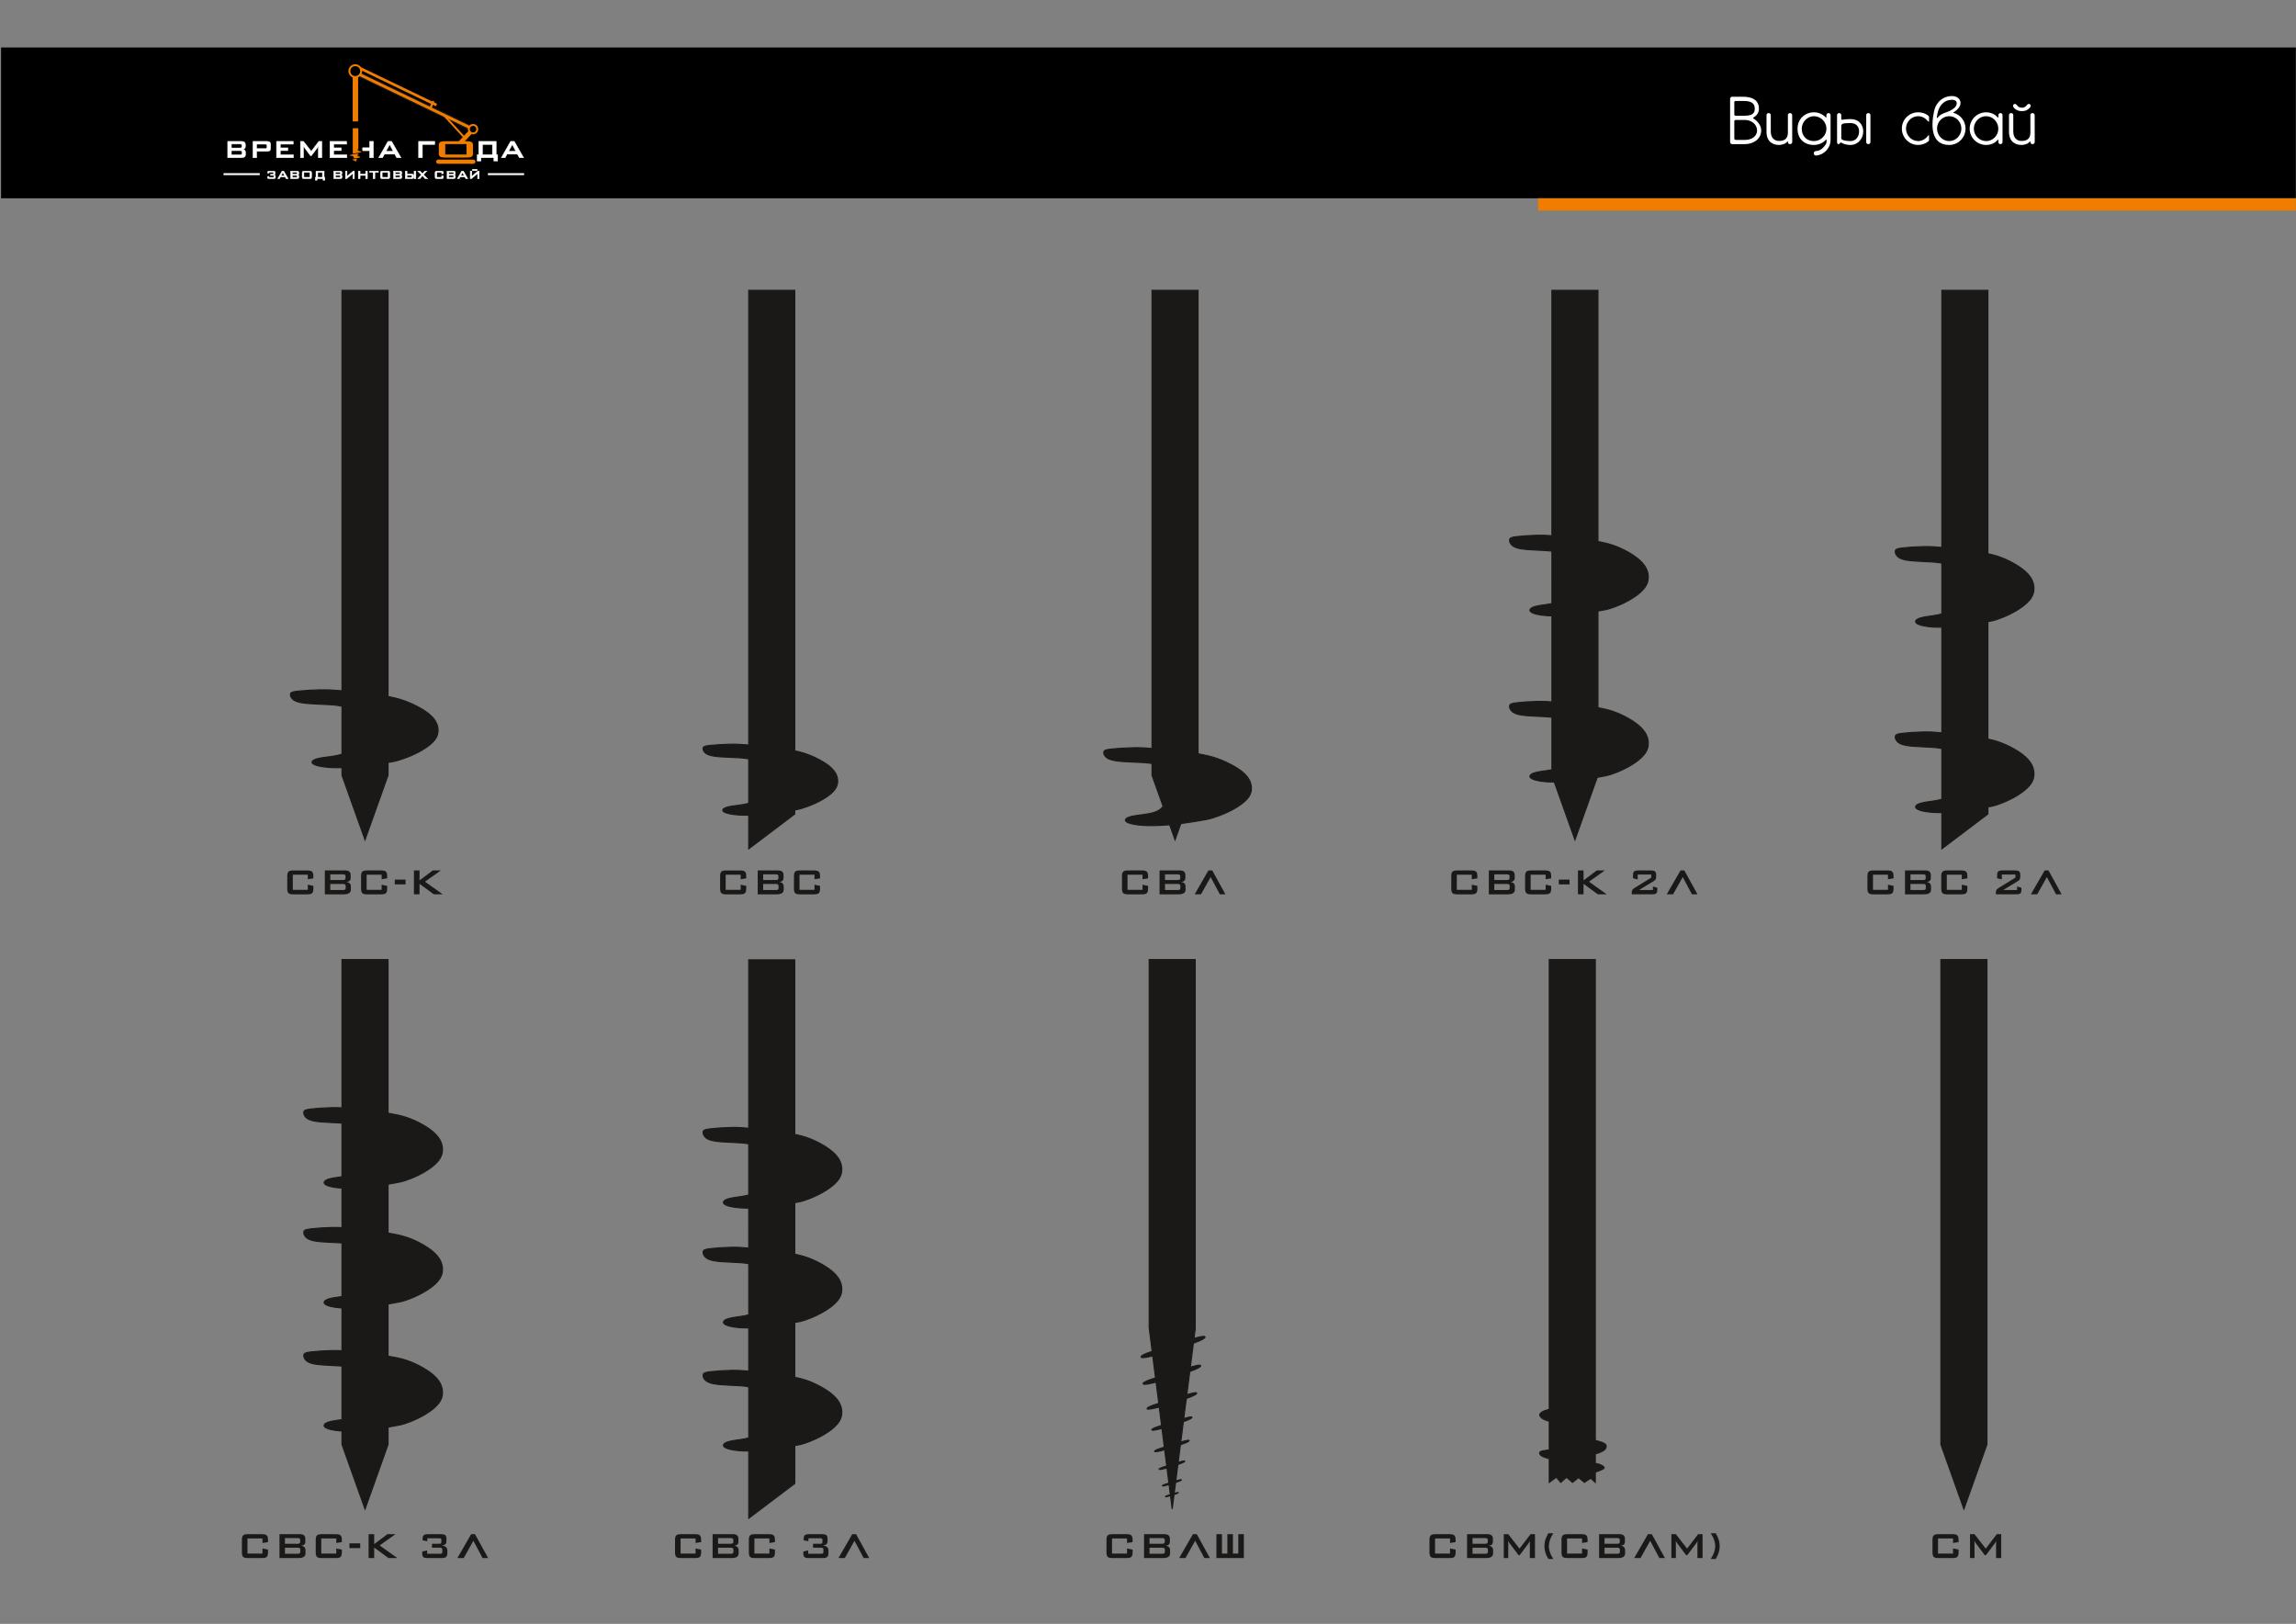 <?xml version="1.0" encoding="UTF-8" standalone="no"?> <svg xmlns:inkscape="http://www.inkscape.org/namespaces/inkscape" xmlns:sodipodi="http://sodipodi.sourceforge.net/DTD/sodipodi-0.dtd" xmlns="http://www.w3.org/2000/svg" xmlns:svg="http://www.w3.org/2000/svg" version="1.1" width="1190.551pt" height="841.89pt" id="svg86" viewBox="0 0 1190.551 841.89" sodipodi:docname="Виды свай (15 ВЕРСИЯ) (1).cdr"><rect x="0" y="0" width="1190.551" height="841.89" fill="#808080" stroke="none"/><defs id="defs90"></defs><path d="M -0.164,0.015 H 1190.387 V 841.905 H -0.164 Z" style="fill:none" id="path2"></path><path d="m 177.33,150.527 h 23.884 v 210.574 c 0.369,0.069 0.73,0.138 1.083,0.209 3.668,0.734 6.435,1.568 9.412,2.786 2.976,1.218 6.162,2.82 8.752,4.572 2.59,1.752 4.585,3.654 5.695,5.856 1.11,2.203 1.335,4.705 0.499,6.891 -0.837,2.186 -2.735,4.054 -5.084,5.739 -2.349,1.685 -5.149,3.187 -7.916,4.404 -2.767,1.218 -5.502,2.152 -7.24,2.67 -1.69,0.503 -2.437,0.611 -5.201,1.078 v 6.63 l -5.971,16.738 -5.971,16.737 -5.971,-16.737 -5.971,-16.738 v -3.945 c -2.18,0.052 -4.256,0.032 -6.117,-0.076 -4.601,-0.267 -7.883,-1.068 -8.977,-1.986 -1.094,-0.918 0,-1.952 2.333,-2.586 2.333,-0.634 5.904,-0.868 9.154,-1.452 1.267,-0.228 2.485,-0.509 3.607,-0.932 v -24.762 c -0.37,-0.105 -0.766,-0.199 -1.192,-0.283 -2.703,-0.534 -6.597,-0.667 -10.234,-0.818 -3.636,-0.15 -7.015,-0.317 -9.445,-0.734 -2.429,-0.417 -3.909,-1.085 -4.81,-1.969 -0.901,-0.884 -1.223,-1.986 -0.997,-2.703 0.225,-0.717 0.997,-1.051 3.845,-1.368 2.848,-0.317 7.771,-0.617 11.536,-0.684 3.764,-0.067 6.371,0.1 10.087,0.417 l 1.21,0.105 z" style="fill:#1b1918;fill-rule:evenodd;stroke:#1b1918;stroke-width:0.567;stroke-linecap:butt;stroke-linejoin:miter;stroke-dasharray:none" id="path4"></path><path d="m 388.233,150.527 h 23.883 v 238.737 c 3.136,0.649 5.559,1.391 8.156,2.454 2.713,1.11 5.617,2.571 7.979,4.168 2.361,1.597 4.18,3.331 5.192,5.338 1.012,2.008 1.217,4.29 0.455,6.282 -0.763,1.992 -2.494,3.696 -4.635,5.232 -2.142,1.536 -4.694,2.905 -7.216,4.016 -2.523,1.11 -5.016,1.962 -6.6,2.434 -1.206,0.359 -1.885,0.497 -3.33,0.744 v 2.082 l -23.883,18.052 v -17.433 c -1.732,0.028 -3.381,0.003 -4.878,-0.083 -4.195,-0.243 -7.187,-0.974 -8.184,-1.81 -0.998,-0.837 0,-1.78 2.127,-2.358 2.127,-0.578 5.383,-0.791 8.346,-1.323 0.897,-0.161 1.767,-0.352 2.59,-0.61 V 393.457 c -0.126,-0.028 -0.255,-0.056 -0.388,-0.082 -2.464,-0.487 -6.015,-0.608 -9.33,-0.745 -3.315,-0.137 -6.396,-0.289 -8.61,-0.669 -2.215,-0.38 -3.564,-0.989 -4.386,-1.795 -0.821,-0.806 -1.115,-1.81 -0.909,-2.464 0.205,-0.654 0.909,-0.958 3.505,-1.247 2.596,-0.289 7.084,-0.563 10.516,-0.624 3.432,-0.061 5.808,0.091 9.196,0.38 l 0.404,0.035 z" style="fill:#1b1918;fill-rule:evenodd;stroke:#1b1918;stroke-width:0.567;stroke-linecap:butt;stroke-linejoin:miter;stroke-dasharray:none" id="path6"></path><path d="m 597.356,150.527 h 23.884 v 240.293 c 0.98,0.166 1.917,0.337 2.803,0.514 3.668,0.734 6.436,1.568 9.412,2.786 2.976,1.218 6.162,2.82 8.752,4.572 2.59,1.752 4.585,3.654 5.696,5.856 1.11,2.202 1.335,4.705 0.499,6.891 -0.837,2.186 -2.735,4.054 -5.084,5.739 -2.349,1.685 -5.149,3.186 -7.916,4.404 -2.767,1.218 -5.502,2.152 -7.24,2.67 -1.738,0.517 -2.478,0.617 -5.438,1.117 -2.367,0.4 -6.154,1.056 -10.415,1.602 l -3.01,8.438 -2.788,-7.814 c -4.778,0.411 -9.641,0.57 -13.55,0.343 -4.601,-0.267 -7.883,-1.068 -8.977,-1.986 -1.094,-0.918 0,-1.952 2.333,-2.586 2.333,-0.634 5.904,-0.868 9.154,-1.452 3.057,-0.55 5.83,-1.409 7.648,-3.829 l -5.761,-16.152 v -6.094 c -2.667,-0.454 -6.299,-0.58 -9.705,-0.721 -3.636,-0.15 -7.015,-0.317 -9.444,-0.734 -2.429,-0.417 -3.909,-1.085 -4.81,-1.969 -0.901,-0.884 -1.223,-1.986 -0.997,-2.703 0.225,-0.718 0.997,-1.051 3.845,-1.368 2.847,-0.317 7.771,-0.617 11.535,-0.684 3.59,-0.064 6.127,0.085 9.577,0.374 z" style="fill:#1b1918;fill-rule:evenodd;stroke:#1b1918;stroke-width:0.567;stroke-linecap:butt;stroke-linejoin:miter;stroke-dasharray:none" id="path8"></path><path d="m 804.713,150.527 h 23.883 v 130.22 c 0.957,0.178 1.873,0.361 2.736,0.552 3.446,0.76 6.045,1.624 8.842,2.885 2.796,1.261 5.788,2.919 8.222,4.733 2.433,1.813 4.307,3.782 5.35,6.062 1.043,2.28 1.254,4.871 0.469,7.134 -0.786,2.263 -2.569,4.197 -4.776,5.942 -2.207,1.745 -4.837,3.299 -7.436,4.56 -2.6,1.261 -5.169,2.228 -6.801,2.764 -1.632,0.535 -2.328,0.639 -5.108,1.157 l -1.496,0.279 v 50.073 c 0.957,0.178 1.873,0.361 2.736,0.552 3.446,0.76 6.045,1.624 8.842,2.885 2.796,1.261 5.788,2.919 8.222,4.733 2.433,1.814 4.307,3.783 5.35,6.062 1.043,2.28 1.254,4.871 0.469,7.134 -0.786,2.263 -2.569,4.197 -4.776,5.942 -2.207,1.745 -4.837,3.299 -7.436,4.56 -2.6,1.261 -5.169,2.228 -6.801,2.764 -1.632,0.535 -2.328,0.639 -5.108,1.157 -0.551,0.103 -1.184,0.222 -1.885,0.351 l -5.582,15.647 -5.971,16.737 -5.971,-16.737 -4.72,-13.231 c -1.349,0.003 -2.638,-0.031 -3.831,-0.107 -4.322,-0.277 -7.406,-1.106 -8.434,-2.056 -1.028,-0.95 0,-2.021 2.191,-2.677 2.192,-0.656 5.547,-0.898 8.6,-1.503 l 0.223,-0.045 v -27.186 c -2.27,-0.284 -4.988,-0.391 -7.567,-0.508 -3.416,-0.156 -6.59,-0.328 -8.872,-0.76 -2.282,-0.432 -3.673,-1.123 -4.519,-2.038 -0.847,-0.916 -1.149,-2.056 -0.937,-2.798 0.211,-0.743 0.937,-1.088 3.612,-1.416 2.675,-0.328 7.3,-0.639 10.836,-0.708 2.813,-0.055 4.938,0.043 7.447,0.251 v -44.595 c -0.897,-0.014 -1.761,-0.046 -2.58,-0.099 -4.322,-0.277 -7.406,-1.106 -8.434,-2.056 -1.028,-0.95 0,-2.021 2.191,-2.677 2.192,-0.656 5.547,-0.898 8.6,-1.503 l 0.223,-0.045 V 285.728 c -2.27,-0.284 -4.988,-0.391 -7.567,-0.508 -3.416,-0.156 -6.59,-0.328 -8.872,-0.76 -2.282,-0.432 -3.673,-1.123 -4.519,-2.038 -0.847,-0.916 -1.149,-2.056 -0.937,-2.798 0.211,-0.743 0.937,-1.088 3.612,-1.416 2.675,-0.328 7.3,-0.639 10.836,-0.708 2.813,-0.055 4.938,0.043 7.447,0.251 z" style="fill:#1b1918;fill-rule:evenodd;stroke:#1b1918;stroke-width:0.567;stroke-linecap:butt;stroke-linejoin:miter;stroke-dasharray:none" id="path10"></path><path d="m 1006.906,150.527 h 23.884 v 136.539 l 0.537,0.116 c 3.446,0.76 6.045,1.624 8.842,2.885 2.796,1.261 5.788,2.919 8.222,4.733 2.433,1.813 4.307,3.782 5.35,6.062 1.043,2.28 1.254,4.871 0.469,7.134 -0.786,2.263 -2.569,4.197 -4.776,5.942 -2.207,1.745 -4.837,3.299 -7.436,4.56 -2.6,1.261 -5.169,2.228 -6.801,2.764 -1.485,0.487 -2.195,0.617 -4.406,1.027 v 60.874 l 0.537,0.116 c 3.446,0.76 6.045,1.623 8.842,2.885 2.796,1.261 5.788,2.919 8.222,4.733 2.433,1.814 4.307,3.783 5.35,6.062 1.043,2.28 1.254,4.871 0.469,7.134 -0.786,2.263 -2.569,4.197 -4.776,5.942 -2.207,1.745 -4.837,3.299 -7.436,4.56 -2.6,1.261 -5.169,2.228 -6.801,2.764 -1.485,0.487 -2.195,0.617 -4.406,1.026 v 3.629 l -23.884,18.052 v -18.792 c -1.695,0.025 -3.308,-0.005 -4.779,-0.099 -4.322,-0.276 -7.406,-1.106 -8.433,-2.056 -1.028,-0.95 0,-2.021 2.192,-2.677 2.191,-0.656 5.546,-0.898 8.6,-1.503 0.835,-0.165 1.647,-0.358 2.421,-0.609 v -26.251 l -0.152,-0.034 c -2.539,-0.553 -6.198,-0.691 -9.614,-0.846 -3.416,-0.156 -6.59,-0.328 -8.872,-0.76 -2.282,-0.432 -3.673,-1.123 -4.519,-2.038 -0.846,-0.916 -1.149,-2.056 -0.937,-2.798 0.211,-0.743 0.937,-1.089 3.612,-1.417 2.675,-0.328 7.3,-0.639 10.836,-0.708 3.537,-0.069 5.985,0.103 9.476,0.432 l 0.169,0.016 v -54.748 c -1.695,0.025 -3.308,-0.005 -4.779,-0.099 -4.322,-0.277 -7.406,-1.106 -8.433,-2.056 -1.028,-0.95 0,-2.021 2.192,-2.677 2.191,-0.656 5.546,-0.898 8.6,-1.503 0.835,-0.165 1.647,-0.358 2.421,-0.609 v -26.251 l -0.152,-0.034 c -2.539,-0.553 -6.198,-0.691 -9.614,-0.846 -3.416,-0.156 -6.59,-0.328 -8.872,-0.76 -2.282,-0.432 -3.673,-1.123 -4.519,-2.038 -0.846,-0.915 -1.149,-2.056 -0.937,-2.798 0.211,-0.743 0.937,-1.088 3.612,-1.416 2.675,-0.328 7.3,-0.639 10.836,-0.708 3.537,-0.069 5.985,0.103 9.476,0.432 l 0.169,0.016 z" style="fill:#1b1918;fill-rule:evenodd;stroke:#1b1918;stroke-width:0.567;stroke-linecap:butt;stroke-linejoin:miter;stroke-dasharray:none" id="path12"></path><path d="m 177.33,497.488 h 23.884 v 79.642 c 1.742,0.291 3.385,0.599 4.87,0.927 3.446,0.76 6.045,1.624 8.842,2.885 2.796,1.261 5.788,2.919 8.222,4.733 2.433,1.813 4.308,3.782 5.35,6.062 1.043,2.28 1.254,4.871 0.469,7.134 -0.786,2.263 -2.57,4.197 -4.776,5.942 -2.207,1.744 -4.837,3.299 -7.436,4.56 -2.6,1.261 -5.169,2.228 -6.801,2.764 -1.633,0.535 -2.328,0.639 -5.108,1.157 -0.978,0.182 -2.213,0.416 -3.631,0.668 v 25.293 c 1.742,0.291 3.385,0.599 4.87,0.927 3.446,0.76 6.045,1.624 8.842,2.885 2.796,1.261 5.788,2.919 8.222,4.733 2.433,1.813 4.308,3.782 5.35,6.062 1.043,2.28 1.254,4.871 0.469,7.134 -0.786,2.263 -2.57,4.197 -4.776,5.942 -2.207,1.744 -4.837,3.299 -7.436,4.56 -2.6,1.261 -5.169,2.228 -6.801,2.764 -1.633,0.535 -2.328,0.639 -5.108,1.157 -0.978,0.182 -2.213,0.416 -3.631,0.668 v 26.98 c 1.742,0.29 3.385,0.599 4.87,0.926 3.446,0.76 6.045,1.624 8.842,2.885 2.796,1.261 5.788,2.919 8.222,4.733 2.433,1.814 4.308,3.783 5.35,6.062 1.043,2.28 1.254,4.871 0.469,7.134 -0.786,2.263 -2.57,4.197 -4.776,5.942 -2.207,1.745 -4.837,3.299 -7.436,4.56 -2.6,1.261 -5.169,2.228 -6.801,2.764 -1.633,0.535 -2.328,0.639 -5.108,1.157 -0.978,0.182 -2.213,0.415 -3.631,0.668 v 9 l -5.971,16.737 -5.971,16.737 -5.971,-16.737 -5.971,-16.737 v -6.982 l -0.446,-0.026 c -4.322,-0.277 -7.406,-1.106 -8.433,-2.056 -1.028,-0.95 0,-2.021 2.192,-2.677 1.74,-0.521 4.214,-0.781 6.688,-1.168 v -27.778 c -1.744,-0.137 -3.622,-0.214 -5.433,-0.296 -3.416,-0.156 -6.59,-0.328 -8.872,-0.76 -2.282,-0.432 -3.673,-1.123 -4.519,-2.038 -0.846,-0.916 -1.149,-2.056 -0.937,-2.798 0.211,-0.743 0.937,-1.089 3.612,-1.417 2.675,-0.328 7.3,-0.639 10.836,-0.708 1.988,-0.039 3.633,-10e-4 5.312,0.098 v -22.185 l -0.446,-0.026 c -4.322,-0.277 -7.406,-1.106 -8.433,-2.056 -1.028,-0.95 0,-2.021 2.192,-2.677 1.74,-0.521 4.214,-0.781 6.688,-1.168 v -27.778 c -1.744,-0.137 -3.622,-0.214 -5.433,-0.296 -3.416,-0.156 -6.59,-0.328 -8.872,-0.76 -2.282,-0.432 -3.673,-1.123 -4.519,-2.038 -0.846,-0.916 -1.149,-2.056 -0.937,-2.798 0.211,-0.743 0.937,-1.088 3.612,-1.416 2.675,-0.328 7.3,-0.639 10.836,-0.708 1.988,-0.039 3.633,-0.001 5.312,0.098 v -20.498 l -0.446,-0.026 c -4.322,-0.277 -7.406,-1.106 -8.433,-2.056 -1.028,-0.95 0,-2.021 2.192,-2.677 1.74,-0.521 4.214,-0.781 6.688,-1.168 v -27.778 c -1.744,-0.137 -3.622,-0.214 -5.433,-0.297 -3.416,-0.156 -6.59,-0.328 -8.872,-0.76 -2.282,-0.432 -3.673,-1.123 -4.519,-2.038 -0.846,-0.916 -1.149,-2.056 -0.937,-2.798 0.211,-0.743 0.937,-1.088 3.612,-1.416 2.675,-0.328 7.3,-0.639 10.836,-0.708 1.988,-0.039 3.633,-10e-4 5.312,0.098 z" style="fill:#1b1918;fill-rule:evenodd;stroke:#1b1918;stroke-width:0.567;stroke-linecap:butt;stroke-linejoin:miter;stroke-dasharray:none" id="path14"></path><path d="m 388.233,497.607 h 23.883 v 90.499 c 0.35,0.072 0.693,0.145 1.028,0.219 3.446,0.76 6.045,1.624 8.841,2.885 2.796,1.261 5.788,2.919 8.222,4.733 2.433,1.814 4.307,3.783 5.35,6.062 1.043,2.28 1.254,4.871 0.469,7.134 -0.786,2.263 -2.569,4.197 -4.776,5.942 -2.207,1.745 -4.837,3.299 -7.436,4.56 -2.6,1.261 -5.169,2.228 -6.801,2.764 -1.59,0.522 -2.292,0.633 -4.897,1.118 v 26.709 c 0.35,0.072 0.693,0.145 1.028,0.219 3.446,0.76 6.045,1.623 8.841,2.885 2.796,1.26 5.788,2.919 8.222,4.733 2.433,1.814 4.307,3.783 5.35,6.062 1.043,2.28 1.254,4.871 0.469,7.134 -0.786,2.263 -2.569,4.197 -4.776,5.942 -2.207,1.745 -4.837,3.299 -7.436,4.56 -2.6,1.261 -5.169,2.228 -6.801,2.764 -1.59,0.522 -2.292,0.633 -4.897,1.118 v 28.395 c 0.35,0.072 0.693,0.145 1.028,0.219 3.446,0.76 6.045,1.623 8.841,2.885 2.796,1.26 5.788,2.919 8.222,4.733 2.433,1.814 4.307,3.783 5.35,6.062 1.043,2.28 1.254,4.871 0.469,7.134 -0.786,2.263 -2.569,4.197 -4.776,5.941 -2.207,1.745 -4.837,3.299 -7.436,4.56 -2.6,1.261 -5.169,2.228 -6.801,2.764 -1.59,0.521 -2.292,0.633 -4.897,1.118 v 19.636 l -23.883,18.052 v -34.885 c -1.516,0.013 -2.96,-0.02 -4.288,-0.105 -4.323,-0.276 -7.406,-1.106 -8.434,-2.056 -1.028,-0.95 0,-2.021 2.192,-2.677 2.192,-0.656 5.547,-0.898 8.6,-1.503 0.66,-0.131 1.306,-0.279 1.93,-0.459 v -26.505 c -2.519,-0.495 -6.008,-0.628 -9.275,-0.776 -3.416,-0.156 -6.59,-0.328 -8.872,-0.76 -2.282,-0.432 -3.673,-1.123 -4.519,-2.038 -0.846,-0.916 -1.149,-2.056 -0.937,-2.798 0.211,-0.743 0.937,-1.089 3.612,-1.417 2.675,-0.328 7.3,-0.639 10.836,-0.708 3.427,-0.067 5.832,0.093 9.155,0.402 v -22.411 c -1.516,0.013 -2.96,-0.02 -4.288,-0.105 -4.323,-0.276 -7.406,-1.106 -8.434,-2.056 -1.028,-0.95 0,-2.021 2.192,-2.677 2.192,-0.656 5.547,-0.898 8.6,-1.503 0.66,-0.131 1.306,-0.278 1.93,-0.459 v -26.505 c -2.519,-0.495 -6.008,-0.627 -9.275,-0.776 -3.416,-0.156 -6.59,-0.328 -8.872,-0.76 -2.282,-0.432 -3.673,-1.123 -4.519,-2.038 -0.846,-0.916 -1.149,-2.056 -0.937,-2.798 0.211,-0.743 0.937,-1.089 3.612,-1.417 2.675,-0.328 7.3,-0.639 10.836,-0.708 3.427,-0.067 5.832,0.093 9.155,0.401 V 626.326 c -1.516,0.013 -2.96,-0.02 -4.288,-0.105 -4.323,-0.277 -7.406,-1.106 -8.434,-2.056 -1.028,-0.95 0,-2.021 2.192,-2.677 2.192,-0.656 5.547,-0.898 8.6,-1.503 0.66,-0.131 1.306,-0.278 1.93,-0.459 v -26.505 c -2.519,-0.495 -6.008,-0.628 -9.275,-0.776 -3.416,-0.156 -6.59,-0.328 -8.872,-0.76 -2.282,-0.432 -3.673,-1.123 -4.519,-2.038 -0.846,-0.916 -1.149,-2.056 -0.937,-2.798 0.211,-0.743 0.937,-1.089 3.612,-1.417 2.675,-0.328 7.3,-0.639 10.836,-0.708 3.427,-0.067 5.832,0.093 9.155,0.402 z" style="fill:#1b1918;fill-rule:evenodd;stroke:#1b1918;stroke-width:0.567;stroke-linecap:butt;stroke-linejoin:miter;stroke-dasharray:none" id="path16"></path><path d="m 1006.405,497.488 h 23.884 v 251.409 l -5.971,16.737 -5.971,16.737 -5.971,-16.737 -5.971,-16.737 z" style="fill:#1b1918;fill-rule:evenodd;stroke:#1b1918;stroke-width:0.567;stroke-linecap:butt;stroke-linejoin:miter;stroke-dasharray:none" id="path18"></path><path d="m 595.884,497.488 h 23.884 V 688.955 l -0.631,4.939 c 0.962,-0.271 1.821,-0.5 2.532,-0.668 2.293,-0.542 3.038,-0.45 3.178,-0.127 0.139,0.323 -0.326,0.877 -2.585,1.904 -0.882,0.401 -2.039,0.875 -3.447,1.408 l -1.581,12.369 c 0.958,-0.273 1.811,-0.502 2.506,-0.666 2.065,-0.488 2.736,-0.405 2.862,-0.114 0.126,0.291 -0.294,0.789 -2.327,1.714 -0.842,0.383 -1.961,0.839 -3.333,1.354 l -1.532,11.98 c 1.029,-0.298 1.942,-0.547 2.658,-0.717 1.779,-0.421 2.357,-0.349 2.465,-0.098 0.108,0.251 -0.253,0.68 -2.005,1.477 -0.826,0.376 -1.961,0.833 -3.376,1.354 l -1.326,10.376 c 0.879,-0.255 1.657,-0.469 2.264,-0.613 1.44,-0.341 1.908,-0.283 1.996,-0.08 0.088,0.203 -0.205,0.551 -1.623,1.196 -0.691,0.314 -1.648,0.699 -2.846,1.138 l -1.347,10.537 c 1.034,-0.308 1.954,-0.568 2.627,-0.728 1.236,-0.292 1.638,-0.242 1.713,-0.068 0.075,0.174 -0.176,0.473 -1.393,1.026 -0.72,0.327 -1.778,0.744 -3.133,1.225 l -1.164,9.103 c 0.839,-0.251 1.589,-0.466 2.127,-0.593 0.92,-0.217 1.219,-0.18 1.275,-0.051 0.056,0.13 -0.131,0.351 -1.037,0.763 -0.566,0.257 -1.413,0.589 -2.505,0.973 l -1.089,8.514 c 0.783,-0.238 1.496,-0.447 1.979,-0.561 0.684,-0.162 0.907,-0.134 0.948,-0.038 0.042,0.096 -0.097,0.262 -0.771,0.568 -0.488,0.222 -1.256,0.518 -2.263,0.863 l -0.723,5.659 c 0.596,-0.182 1.15,-0.346 1.512,-0.432 0.462,-0.109 0.612,-0.091 0.641,-0.026 0.028,0.065 -0.066,0.177 -0.521,0.384 -0.357,0.162 -0.937,0.384 -1.704,0.642 l -0.963,7.532 -0.883,-6.95 c -0.789,0.233 -1.561,0.438 -2.026,0.519 -0.699,0.121 -0.704,-0.042 -0.404,-0.221 0.3,-0.179 0.906,-0.375 1.598,-0.593 l 0.763,-0.239 -0.662,-5.214 c -1.032,0.297 -2.005,0.551 -2.618,0.657 -1.035,0.179 -1.042,-0.062 -0.598,-0.327 0.445,-0.265 1.341,-0.554 2.365,-0.878 l 0.75,-0.236 -0.997,-7.842 c -1.16,0.325 -2.219,0.592 -2.924,0.714 -1.391,0.241 -1.401,-0.083 -0.803,-0.44 0.598,-0.356 1.802,-0.745 3.179,-1.18 l 0.416,-0.131 -1.064,-8.376 c -1.434,0.397 -2.731,0.719 -3.614,0.871 -1.87,0.323 -1.883,-0.112 -1.079,-0.591 0.803,-0.479 2.422,-1.002 4.274,-1.586 l 0.244,-0.077 -1.23,-9.683 c -1.355,0.363 -2.56,0.652 -3.425,0.801 -2.179,0.377 -2.193,-0.13 -1.258,-0.689 0.863,-0.514 2.535,-1.072 4.482,-1.69 l -1.209,-9.515 c -1.593,0.423 -3.006,0.759 -4.032,0.937 -2.691,0.466 -2.709,-0.161 -1.553,-0.85 1.037,-0.618 3.018,-1.287 5.338,-2.025 l -1.394,-10.975 c -1.609,0.419 -3.032,0.749 -4.096,0.933 -3.124,0.54 -3.145,-0.187 -1.803,-0.987 1.116,-0.666 3.175,-1.382 5.616,-2.166 l -1.446,-11.377 c -1.206,0.296 -2.275,0.53 -3.133,0.679 -3.469,0.6 -3.492,-0.208 -2.002,-1.096 1.019,-0.608 2.746,-1.253 4.835,-1.947 l -1.551,-12.21 z" style="fill:#1b1918;fill-rule:evenodd;stroke:#1b1918;stroke-width:0.567;stroke-linecap:butt;stroke-linejoin:miter;stroke-dasharray:none" id="path20"></path><path d="m 803.341,497.488 h 23.884 v 249.28 c 0.315,0.089 0.639,0.175 0.977,0.268 1.287,0.352 2.754,0.794 3.598,1.256 0.845,0.463 1.066,0.945 1.066,1.488 0,0.543 -0.221,1.146 -0.694,1.658 -0.472,0.513 -1.196,0.935 -1.96,1.287 -0.764,0.352 -1.568,0.633 -2.603,0.934 l -0.384,0.11 v 4.949 c 0.461,0.053 0.921,0.126 1.369,0.238 1.236,0.312 2.382,0.935 2.895,1.407 0.512,0.472 0.392,0.794 -0.141,1.146 -0.533,0.352 -1.477,0.734 -2.513,1.126 -0.522,0.198 -1.067,0.398 -1.61,0.573 v 5.331 l -2.384,-2.142 -3.297,2.142 -2.995,-2.479 -3.17,2.479 -3.082,-2.64 -2.99,2.64 -2.293,-2.676 -3.671,2.676 v -12.28 c -0.293,-0.078 -0.599,-0.162 -0.929,-0.258 -1.005,-0.291 -2.231,-0.693 -2.995,-1.175 -0.764,-0.482 -1.065,-1.045 -1.065,-1.498 0,-0.452 0.302,-0.794 1.176,-1.035 0.875,-0.241 2.322,-0.382 3.8,-0.552 l 0.014,-10e-4 v -14.925 c -0.789,-0.215 -1.633,-0.454 -2.386,-0.784 -1.183,-0.518 -2.14,-1.263 -2.446,-1.98 -0.306,-0.718 0.04,-1.409 1.13,-2.047 0.916,-0.536 2.358,-1.035 3.702,-1.37 z" style="fill:#1b1918;fill-rule:evenodd;stroke:#1b1918;stroke-width:0.567;stroke-linecap:butt;stroke-linejoin:miter;stroke-dasharray:none" id="path22"></path><path d="M 1190.467,24.608 H 0.564 v 78.188 h 1189.903 z" style="fill:#000000;fill-rule:evenodd" id="path24"></path><path d="m 909.373,60.847 c 1.444,-0.873 2.688,-2.29 2.688,-4.451 0,-4.451 -3.393,-6.232 -8.063,-6.232 h -5.845 c -0.571,0 -1.042,0.47 -1.042,1.042 v 22.474 c 0,0.571 0.47,1.041 1.042,1.041 h 6.652 c 4.502,0 8.432,-2.688 8.432,-7.088 0,-2.62 -1.814,-4.77 -3.897,-6.114 -0.369,-0.235 -0.436,-0.369 0.034,-0.672 z m 0.537,-4.451 c 0,3.141 -2.452,3.611 -5.912,3.611 0,0 -3.527,0 -4.031,0 -0.47,0 -0.672,-0.269 -0.672,-0.739 0,-1.725 0,-5.907 0,-6.248 0,-0.403 0.168,-0.672 0.739,-0.672 0.571,0 4.132,0 4.132,0 3.393,0 5.745,0.84 5.745,4.048 z m -5.106,16.142 c 0,0 -4.199,0 -4.703,0 -0.504,0 -0.806,-0.269 -0.806,-0.739 0,-0.369 0,-6.685 0,-8.869 0,-0.47 0.168,-0.739 0.672,-0.739 0.47,0 4.838,0 4.838,0 3.292,0 6.282,2.217 6.282,5.442 0,3.225 -2.99,4.905 -6.282,4.905 z m 17.704,2.62 c 1.344,0 3.359,-0.47 4.334,-1.814 0.101,-0.134 0.269,-0.067 0.269,0.067 0,0.067 0,0.37 0,0.437 0,0.47 0.504,0.873 1.041,0.873 h 0.101 c 0.571,0 1.075,-0.47 1.075,-1.075 l -0.033,-13.942 c 0,-0.605 -0.47,-1.075 -1.075,-1.075 h -0.067 c -0.605,0 -1.075,0.47 -1.075,1.075 0,0 0,8.667 0,9.07 0,2.856 -1.478,4.3 -4.569,4.3 -2.385,0 -4.3,-1.512 -4.3,-4.905 v -8.466 c 0,-0.605 -0.471,-1.075 -1.042,-1.075 h -0.101 c -0.571,0 -1.075,0.47 -1.075,1.075 v 8.6 c 0,5.308 3.393,6.853 6.517,6.853 z m 25.7,-16.529 h -0.101 c -0.571,0 -1.042,0.47 -1.042,1.042 0,0.034 0,0.907 0,0.941 0,0.47 -0.235,0.336 -0.269,0.302 -1.68,-1.78 -3.93,-2.688 -6.215,-2.688 -4.67,0 -8.499,3.46 -8.499,8.499 0,5.207 3.427,8.432 8.499,8.432 2.284,0 4.771,-0.941 6.349,-2.889 0.134,-0.202 0.336,1.008 0.134,1.747 -0.202,0.773 -0.873,1.68 -1.881,2.688 -0.941,0.941 -2.116,1.512 -3.359,1.579 -0.571,0.034 -1.411,0.302 -1.31,1.377 0.101,0.84 0.907,1.075 1.512,0.974 1.814,-0.269 3.393,-1.008 4.737,-2.352 1.646,-1.646 2.452,-3.595 2.452,-5.879 V 59.672 c 0,-0.571 -0.47,-1.042 -1.008,-1.042 z m -7.626,14.513 c -3.762,0 -6.316,-2.587 -6.316,-6.417 0,-3.359 2.822,-6.484 6.316,-6.484 3.527,0 6.484,2.956 6.484,6.484 0,3.494 -2.956,6.417 -6.484,6.417 z m 28.253,-14.513 h -0.101 c -0.571,0 -1.041,0.47 -1.041,1.042 v 14.009 c 0,0.571 0.47,1.041 1.041,1.041 h 0.101 c 0.571,0 1.041,-0.47 1.041,-1.041 V 59.672 c 0,-0.571 -0.47,-1.042 -1.041,-1.042 z m -2.688,9.541 c 0,-3.292 -1.982,-6.417 -6.685,-6.417 -1.848,0 -3.158,0.168 -4.166,0.336 -0.202,0.034 -0.537,-0.034 -0.537,-0.437 0,-0.436 0,-1.982 0,-1.982 0,-0.571 -0.47,-1.042 -1.042,-1.042 h -0.101 c -0.571,0 -1.042,0.47 -1.042,1.042 v 14.009 c 0,0.571 0.269,1.041 0.739,1.041 1.008,0 0.672,-1.176 1.411,-0.773 1.613,0.941 3.427,1.21 4.737,1.21 4.031,0 6.685,-3.36 6.685,-6.988 z m -6.652,4.972 c -2.15,0 -4.737,-0.403 -4.737,-1.444 0,-0.84 0,-4.367 0,-6.013 0,-1.344 0.168,-1.915 4.737,-1.881 3.292,0 4.502,2.117 4.502,4.367 0,2.62 -1.646,4.972 -4.502,4.972 z m 40.246,-2.788 c -1.176,1.613 -2.99,2.788 -5.106,2.788 -3.494,0 -6.316,-2.99 -6.316,-6.484 0,-3.494 2.822,-6.417 6.316,-6.417 1.982,0 3.729,1.008 4.905,2.452 0.537,0.672 0.739,0.437 0.739,-0.067 0,-0.235 0,-1.276 0,-1.848 0,-0.336 -0.134,-0.537 -0.269,-0.672 -1.411,-1.277 -3.359,-1.881 -5.375,-1.881 -4.703,0 -8.466,3.763 -8.466,8.432 0,4.67 3.762,8.499 8.466,8.499 2.016,0 3.897,-0.739 5.342,-1.915 0.202,-0.168 0.302,-0.369 0.302,-0.705 0,-0.605 0,-1.68 0,-2.083 0,-0.571 -0.336,-0.37 -0.537,-0.101 z m 13.203,-12.094 c 5.946,-3.628 3.863,-8.466 -0.739,-8.466 -4.67,0 -8.398,3.192 -9.373,8.063 -1.713,8.197 -1.176,17.301 7.895,17.301 4.67,0 8.466,-3.796 8.466,-8.499 0,-3.93 -2.654,-7.223 -6.282,-8.164 -0.134,-0.067 -0.101,-0.168 0.034,-0.235 z m -8.634,2.486 c 0.101,-1.041 0.436,-2.419 0.705,-3.292 1.075,-3.494 3.696,-5.711 7.189,-5.711 1.747,0 2.419,0.806 2.419,1.78 0,3.091 -5.207,4.603 -6.584,5.14 -1.344,0.47 -2.553,1.31 -3.292,2.352 -0.202,0.269 -0.504,0.202 -0.436,-0.269 z m 6.417,12.396 c -3.494,0 -6.316,-2.99 -6.316,-6.484 0,-3.494 2.822,-6.417 6.316,-6.417 3.494,0 6.316,2.923 6.316,6.417 0,3.494 -2.822,6.484 -6.316,6.484 z m 10.615,-6.417 c 0,4.703 3.863,8.432 8.567,8.432 2.385,0 4.569,-0.974 6.013,-2.688 0.067,-0.101 0.302,-0.168 0.302,0.235 0,0.235 0,1.008 0,1.008 0,0.537 0.47,1.008 1.041,1.008 h 0.067 c 0.571,0 1.042,-0.47 1.042,-1.041 V 59.672 c 0,-0.571 -0.471,-1.042 -1.042,-1.042 h -0.067 c -0.571,0 -1.041,0.47 -1.041,1.042 0,0.403 0,0.941 0,0.974 0,0.431 -0.336,0.33 -0.437,0.163 -1.31,-1.641 -3.628,-2.581 -5.946,-2.581 -4.703,0 -8.499,3.796 -8.499,8.499 z m 2.15,0 c 0,-3.494 2.822,-6.484 6.349,-6.484 3.494,0 6.349,2.99 6.349,6.484 0,3.494 -2.788,6.417 -6.282,6.417 -3.527,0 -6.417,-2.923 -6.417,-6.417 z m 27.581,-12.329 c -0.706,0.941 -1.444,1.445 -2.654,1.445 -1.243,0 -1.982,-0.504 -2.688,-1.445 -0.941,-1.243 -2.755,-0.034 -1.478,1.445 1.142,1.31 2.52,1.78 4.166,1.78 1.612,0 2.99,-0.47 4.132,-1.78 1.276,-1.478 -0.537,-2.688 -1.478,-1.445 z m -2.822,20.761 c 1.344,0 3.359,-0.47 4.334,-1.814 0.101,-0.134 0.269,-0.067 0.269,0.067 0,0.067 0,0.37 0,0.437 0,0.47 0.504,0.873 1.041,0.873 h 0.101 c 0.571,0 1.075,-0.47 1.075,-1.075 l -0.033,-13.942 c 0,-0.605 -0.47,-1.075 -1.075,-1.075 h -0.067 c -0.605,0 -1.075,0.47 -1.075,1.075 0,0 0,8.667 0,9.07 0,2.856 -1.478,4.3 -4.569,4.3 -2.385,0 -4.3,-1.512 -4.3,-4.905 v -8.466 c 0,-0.605 -0.471,-1.075 -1.042,-1.075 h -0.101 c -0.571,0 -1.075,0.47 -1.075,1.075 v 8.6 c 0,5.308 3.393,6.853 6.517,6.853 z" style="fill:#ffffff;fill-rule:evenodd" id="path26"></path><path d="M 1190.467,109.182 H 797.504 v -6.386 h 392.963 z" style="fill:#f07c00;fill-rule:evenodd" id="path28"></path><path d="m 139.579,92.652 c -0.347,0 -0.583,-0.051 -0.705,-0.153 -0.133,-0.107 -0.199,-0.314 -0.199,-0.621 v -0.322 l 0.813,-0.169 v 0.552 h 2.131 c 0.153,0 0.256,-0.023 0.307,-0.069 0.051,-0.046 0.077,-0.141 0.077,-0.284 v -0.291 c 0,-0.143 -0.025,-0.238 -0.077,-0.284 -0.051,-0.051 -0.153,-0.077 -0.307,-0.077 h -1.334 v -0.644 h 1.188 c 0.153,0 0.256,-0.025 0.307,-0.077 0.046,-0.046 0.069,-0.141 0.069,-0.284 v -0.199 c 0,-0.143 -0.023,-0.238 -0.069,-0.284 -0.051,-0.051 -0.153,-0.077 -0.307,-0.077 h -1.955 v 0.49 l -0.782,-0.146 v -0.245 c 0,-0.307 0.066,-0.514 0.199,-0.621 0.123,-0.102 0.358,-0.153 0.705,-0.153 h 2.139 c 0.347,0 0.583,0.051 0.705,0.153 0.133,0.107 0.199,0.314 0.199,0.621 v 0.36 c 0,0.235 -0.056,0.406 -0.169,0.514 -0.112,0.113 -0.312,0.192 -0.598,0.238 0.613,0.061 0.92,0.33 0.92,0.805 v 0.414 c 0,0.317 -0.064,0.534 -0.192,0.652 -0.138,0.133 -0.394,0.199 -0.767,0.199 z m 6.669,-3.956 h 0.889 l 2.269,3.956 h -1.035 l -0.475,-0.866 h -2.507 l -0.46,0.866 h -0.92 z m 1.265,2.376 -0.851,-1.61 -0.882,1.61 z m 3.166,-2.376 h 3.388 c 0.593,0 0.889,0.256 0.889,0.767 v 0.483 c 0,0.388 -0.227,0.611 -0.682,0.667 0.475,0.061 0.713,0.314 0.713,0.759 v 0.506 c 0,0.516 -0.388,0.774 -1.165,0.774 h -3.143 z m 0.905,2.238 v 1.004 h 2.1 c 0.164,0 0.276,-0.023 0.337,-0.069 0.071,-0.051 0.107,-0.146 0.107,-0.284 v -0.299 c 0,-0.138 -0.036,-0.233 -0.107,-0.284 -0.061,-0.046 -0.174,-0.069 -0.337,-0.069 z m 0,-1.595 v 0.943 h 2.1 c 0.281,0 0.422,-0.095 0.422,-0.284 v -0.376 c 0,-0.189 -0.141,-0.284 -0.422,-0.284 z m 9.053,2.568 v -2.507 h -3.036 v 2.507 z m -3.956,-2.277 c 0,-0.368 0.072,-0.616 0.215,-0.744 0.133,-0.128 0.389,-0.192 0.767,-0.192 h 2.913 c 0.378,0 0.634,0.064 0.767,0.192 0.143,0.128 0.214,0.376 0.214,0.744 v 2.085 c 0,0.368 -0.071,0.616 -0.214,0.744 -0.133,0.128 -0.389,0.192 -0.767,0.192 h -2.913 c -0.378,0 -0.634,-0.064 -0.767,-0.192 -0.143,-0.128 -0.215,-0.376 -0.215,-0.744 z m 7.175,2.277 v -3.212 h 4.232 v 3.212 h 0.353 v 1.526 h -0.92 v -0.782 h -3.105 v 0.782 h -0.92 V 91.908 Z m 3.312,0 v -2.468 h -2.392 v 2.468 z m 5.88,-3.212 h 3.388 c 0.593,0 0.889,0.256 0.889,0.767 v 0.483 c 0,0.388 -0.227,0.611 -0.682,0.667 0.475,0.061 0.713,0.314 0.713,0.759 v 0.506 c 0,0.516 -0.388,0.774 -1.165,0.774 h -3.143 z m 0.904,2.238 v 1.004 h 2.1 c 0.164,0 0.276,-0.023 0.337,-0.069 0.071,-0.051 0.107,-0.146 0.107,-0.284 v -0.299 c 0,-0.138 -0.036,-0.233 -0.107,-0.284 -0.061,-0.046 -0.174,-0.069 -0.337,-0.069 z m 0,-1.595 v 0.943 h 2.1 c 0.281,0 0.422,-0.095 0.422,-0.284 v -0.376 c 0,-0.189 -0.141,-0.284 -0.422,-0.284 z m 9.828,3.312 h -0.828 v -2.139 c 0,-0.066 0.003,-0.148 0.008,-0.245 0.005,-0.118 0.015,-0.245 0.031,-0.383 -0.087,0.102 -0.197,0.209 -0.33,0.322 l -2.905,2.445 H 179.128 V 88.696 h 0.828 v 2.078 c 0,0.087 -0.013,0.314 -0.038,0.682 0.118,-0.138 0.268,-0.281 0.452,-0.429 l 2.783,-2.33 h 0.628 z m 2.016,-3.956 h 0.92 v 1.533 h 2.875 V 88.696 h 0.927 v 3.956 h -0.927 v -1.702 h -2.875 v 1.702 h -0.92 z m 8.586,3.956 h -0.92 v -3.25 h -1.817 V 88.696 h 4.561 v 0.705 h -1.825 z m 6.823,-0.744 v -2.507 h -3.036 v 2.507 z m -3.956,-2.277 c 0,-0.368 0.071,-0.616 0.215,-0.744 0.133,-0.128 0.389,-0.192 0.767,-0.192 h 2.913 c 0.378,0 0.634,0.064 0.767,0.192 0.143,0.128 0.215,0.376 0.215,0.744 v 2.085 c 0,0.368 -0.072,0.616 -0.215,0.744 -0.133,0.128 -0.389,0.192 -0.767,0.192 h -2.913 c -0.378,0 -0.634,-0.064 -0.767,-0.192 -0.143,-0.128 -0.215,-0.376 -0.215,-0.744 z m 6.815,-0.935 h 3.388 c 0.593,0 0.889,0.256 0.889,0.767 v 0.483 c 0,0.388 -0.227,0.611 -0.682,0.667 0.475,0.061 0.713,0.314 0.713,0.759 v 0.506 c 0,0.516 -0.388,0.774 -1.165,0.774 h -3.143 z m 0.905,2.238 v 1.004 h 2.1 c 0.164,0 0.276,-0.023 0.337,-0.069 0.071,-0.051 0.107,-0.146 0.107,-0.284 v -0.299 c 0,-0.138 -0.036,-0.233 -0.107,-0.284 -0.061,-0.046 -0.174,-0.069 -0.337,-0.069 z m 0,-1.595 v 0.943 h 2.1 c 0.281,0 0.422,-0.095 0.422,-0.284 v -0.376 c 0,-0.189 -0.141,-0.284 -0.422,-0.284 z m 8.157,2.629 c 0.148,0 0.253,-0.02 0.314,-0.061 0.066,-0.046 0.1,-0.13 0.1,-0.253 v -0.422 c 0,-0.123 -0.033,-0.207 -0.1,-0.253 -0.061,-0.041 -0.166,-0.061 -0.314,-0.061 h -2.07 v 1.05 z m 1.61,-3.273 h 0.92 v 3.956 h -0.92 z m -4.584,0 h 0.904 v 1.541 h 2.476 c 0.312,0 0.539,0.059 0.682,0.176 0.143,0.123 0.215,0.32 0.215,0.59 v 0.882 c 0,0.271 -0.072,0.468 -0.215,0.59 -0.143,0.117 -0.37,0.176 -0.682,0.176 h -3.381 z m 8.348,1.924 -1.909,-1.924 h 1.219 l 1.265,1.341 1.204,-1.341 h 1.058 l -1.725,1.817 2.131,2.139 h -1.25 l -1.449,-1.533 -1.334,1.533 h -1.089 z m 8.034,-1.219 v 2.507 h 2.484 v -0.851 l 0.92,0.192 v 0.468 c 0,0.368 -0.071,0.616 -0.215,0.744 -0.133,0.128 -0.388,0.192 -0.767,0.192 h -2.361 c -0.378,0 -0.634,-0.064 -0.767,-0.192 -0.143,-0.128 -0.215,-0.376 -0.215,-0.744 v -2.085 c 0,-0.368 0.071,-0.616 0.215,-0.744 0.133,-0.128 0.389,-0.192 0.767,-0.192 h 2.361 c 0.378,0 0.634,0.064 0.767,0.192 0.143,0.128 0.215,0.376 0.215,0.744 v 0.376 l -0.92,0.146 v -0.751 z m 5.305,-0.705 h 3.388 c 0.593,0 0.889,0.256 0.889,0.767 v 0.483 c 0,0.388 -0.227,0.611 -0.682,0.667 0.475,0.061 0.713,0.314 0.713,0.759 v 0.506 c 0,0.516 -0.388,0.774 -1.165,0.774 h -3.143 z m 0.905,2.238 v 1.004 h 2.1 c 0.164,0 0.276,-0.023 0.337,-0.069 0.072,-0.051 0.107,-0.146 0.107,-0.284 v -0.299 c 0,-0.138 -0.036,-0.233 -0.107,-0.284 -0.061,-0.046 -0.174,-0.069 -0.337,-0.069 z m 0,-1.595 v 0.943 h 2.1 c 0.281,0 0.422,-0.095 0.422,-0.284 v -0.376 c 0,-0.189 -0.141,-0.284 -0.422,-0.284 z m 6.662,-0.644 h 0.889 l 2.269,3.956 h -1.035 l -0.475,-0.866 h -2.507 l -0.46,0.866 h -0.92 z m 1.265,2.376 -0.851,-1.61 -0.881,1.61 z m 7.811,1.579 h -0.828 v -2.139 c 0,-0.066 0.003,-0.148 0.008,-0.245 0.005,-0.118 0.015,-0.245 0.031,-0.383 -0.087,0.102 -0.197,0.209 -0.33,0.322 l -2.905,2.445 h -0.629 V 88.696 h 0.828 v 2.078 c 0,0.087 -0.013,0.314 -0.038,0.682 0.118,-0.138 0.268,-0.281 0.452,-0.429 l 2.783,-2.33 h 0.628 z m -1.119,-4.929 v 0.79 h -2.384 v -0.79 z" style="fill:#ffffff;fill-rule:evenodd;stroke:#ffffff;stroke-width:0.216;stroke-linecap:butt;stroke-linejoin:miter;stroke-dasharray:none" id="path30"></path><path d="m 252.981,90.285 h 18.783" style="fill:#ffffff;fill-rule:evenodd;stroke:#ffffff;stroke-width:1;stroke-linecap:butt;stroke-linejoin:miter;stroke-dasharray:none" id="path32"></path><path d="m 115.911,90.285 h 18.783" style="fill:#ffffff;fill-rule:evenodd;stroke:#ffffff;stroke-width:1;stroke-linecap:butt;stroke-linejoin:miter;stroke-dasharray:none" id="path34"></path><path d="m 118.062,73.299 h 7.28 c 1.274,0 1.911,0.549 1.911,1.647 v 1.038 c 0,0.835 -0.489,1.312 -1.466,1.433 1.021,0.132 1.532,0.675 1.532,1.631 v 1.087 c 0,1.109 -0.834,1.663 -2.503,1.663 h -6.753 z m 1.943,4.809 v 2.158 h 4.513 c 0.351,0 0.593,-0.049 0.725,-0.148 0.154,-0.11 0.231,-0.313 0.231,-0.609 v -0.642 c 0,-0.296 -0.077,-0.5 -0.231,-0.609 -0.132,-0.099 -0.373,-0.148 -0.725,-0.148 z m 0,-3.426 v 2.026 h 4.513 c 0.604,0 0.906,-0.203 0.906,-0.609 v -0.807 c 0,-0.406 -0.302,-0.609 -0.906,-0.609 z m 11.133,-1.383 h 7.263 c 0.67,0 1.159,0.126 1.466,0.379 0.307,0.264 0.461,0.686 0.461,1.268 v 1.894 c 0,0.582 -0.154,1.005 -0.461,1.268 -0.307,0.253 -0.796,0.379 -1.466,0.379 h -5.32 v 3.31 h -1.943 z m 1.943,1.466 v 2.256 h 4.447 c 0.318,0 0.543,-0.044 0.675,-0.132 0.143,-0.099 0.214,-0.28 0.214,-0.543 v -0.906 c 0,-0.264 -0.071,-0.445 -0.214,-0.543 -0.132,-0.088 -0.357,-0.132 -0.675,-0.132 z m 10.294,-1.466 h 8.696 v 1.449 h -6.72 v 1.894 h 3.92 v 1.449 h -3.92 v 2.108 h 6.802 v 1.598 h -8.778 z m 12.418,0 h 1.598 l 4.002,5.139 3.92,-5.139 h 1.581 v 8.498 h -1.828 v -5.254 c 0,-0.209 0.022,-0.511 0.066,-0.906 -0.198,0.428 -0.362,0.725 -0.494,0.889 l -3.195,4.249 h -0.395 l -3.195,-4.266 c -0.231,-0.307 -0.401,-0.598 -0.511,-0.873 0.033,0.34 0.05,0.642 0.05,0.906 v 5.254 h -1.598 z m 15.267,0 h 8.696 v 1.449 h -6.72 v 1.894 h 3.92 v 1.449 h -3.92 v 2.108 h 6.802 v 1.598 h -8.778 z m 16.975,3.294 h 3.612 v -3.294 h 1.993 v 8.498 h -1.993 v -3.656 h -3.612 z m 13.132,-3.294 h 1.911 l 4.875,8.498 h -2.223 l -1.021,-1.861 h -5.386 l -0.988,1.861 h -1.976 z m 2.718,5.106 -1.828,-3.459 -1.894,3.459 z m 13.176,-5.106 h 8.35 v 1.598 h -6.374 v 6.901 h -1.976 z m 31.144,6.901 v -6.901 h 9.091 v 6.901 h 0.758 v 3.277 h -1.976 V 81.797 h -6.67 v 1.68 h -1.976 v -3.277 z m 7.115,0 v -5.303 h -5.138 v 5.303 z m 9.437,-6.901 h 1.911 l 4.875,8.498 h -2.223 l -1.021,-1.861 h -5.386 l -0.988,1.861 h -1.976 z m 2.717,5.106 -1.828,-3.459 -1.894,3.459 z" style="fill:#ffffff;fill-rule:evenodd;stroke:#ffffff;stroke-width:0.216;stroke-linecap:butt;stroke-linejoin:miter;stroke-dasharray:none" id="path36"></path><path d="m 241.915,80.096 v -5.386 h -11.033 v 5.386 z m -14.376,-4.891 c 0,-0.791 0.26,-1.323 0.78,-1.598 0.483,-0.274 1.411,-0.412 2.786,-0.412 h 10.587 c 1.374,0 2.303,0.137 2.786,0.412 0.52,0.275 0.78,0.807 0.78,1.598 v 4.48 c 0,0.79 -0.26,1.323 -0.78,1.597 -0.483,0.275 -1.412,0.412 -2.786,0.412 H 231.105 c -1.375,0 -2.303,-0.137 -2.786,-0.412 -0.52,-0.275 -0.78,-0.807 -0.78,-1.597 z" style="fill:#f07c00;fill-rule:evenodd" id="path38"></path><path d="m 227.257,82.722 h 18.167 c 0.602,0 1.095,0.493 1.095,1.095 v 1e-4 c 0,0.602 -0.493,1.095 -1.095,1.095 h -18.167 c -0.602,0 -1.095,-0.493 -1.095,-1.095 v -1e-4 c 0,-0.602 0.493,-1.095 1.095,-1.095 z" style="fill:#f07c00;fill-rule:evenodd" id="path40"></path><path d="m 185.412,37.001 58.446,28.099 -0.89,1.851 -58.446,-28.099 z" style="fill:#f07c00;fill-rule:evenodd;stroke:#1b1918;stroke-width:0.567;stroke-linecap:butt;stroke-linejoin:miter;stroke-dasharray:none" id="path42"></path><path d="m 222.717,55.663 1.511,-3.477 1.041,0.452 -1.511,3.477 z" style="fill:#f07c00;fill-rule:evenodd" id="path44"></path><path d="m 237.855,73.293 5.369,-5.724 1.657,1.551 -5.182,5.536 z" style="fill:#f07c00;fill-rule:evenodd" id="path46"></path><path d="m 245.292,64.778 c 1.209,0 2.189,0.98 2.189,2.189 0,1.209 -0.98,2.189 -2.189,2.189 -1.209,0 -2.189,-0.98 -2.189,-2.189 0,-1.209 0.98,-2.189 2.189,-2.189 z" style="fill:none;stroke:#f07c00;stroke-width:1;stroke-linecap:butt;stroke-linejoin:miter;stroke-dasharray:none" id="path48"></path><path d="m 230.117,59.633 10.427,11.378" style="fill:#ffffff;fill-rule:evenodd;stroke:#f07c00;stroke-width:1;stroke-linecap:butt;stroke-linejoin:miter;stroke-dasharray:none" id="path50"></path><path d="m 186.493,34.52 40.154,19.305 -0.611,1.272 -40.155,-19.305 z" style="fill:#f07c00;fill-rule:evenodd" id="path52"></path><path d="M 182.887,62.955 V 39.776 h 2.812 v 23.18 z" style="fill:#f07c00;fill-rule:evenodd" id="path54"></path><path d="m 184.211,33.799 c 1.691,0 3.062,1.371 3.062,3.062 0,1.691 -1.371,3.062 -3.062,3.062 -1.691,0 -3.062,-1.371 -3.062,-3.062 0,-1.691 1.371,-3.062 3.062,-3.062 z" style="fill:#000000;fill-rule:evenodd;stroke:#f07c00;stroke-width:1;stroke-linecap:butt;stroke-linejoin:miter;stroke-dasharray:none" id="path56"></path><path d="M 182.929,77.3 V 66.478 h 2.884 v 10.822 z" style="fill:#f07c00;fill-rule:evenodd" id="path58"></path><path d="m 184.99,82.642 c -0.092,0.273 -0.338,0.817 -0.466,1.089 -0.128,0.273 -0.138,0.275 -0.188,0.178 -0.05,-0.097 -0.139,-0.294 -0.226,-0.411 -0.087,-0.118 -0.172,-0.156 -0.357,-0.221 -0.184,-0.065 -0.468,-0.156 -0.677,-0.232 -0.209,-0.076 -0.342,-0.137 -0.392,-0.2 -0.05,-0.063 -0.015,-0.128 0.136,-0.182 0.151,-0.055 0.418,-0.099 0.694,-0.139 0.276,-0.04 0.559,-0.074 0.801,-0.1 0.242,-0.026 0.443,-0.042 0.574,-0.05 0.131,-0.007 0.193,-0.005 0.101,0.267 z" style="fill:#f07c00;fill-rule:evenodd" id="path60"></path><path d="m 183.131,81.046 c 0.175,0.217 0.315,0.646 0.391,0.865 0.076,0.219 0.088,0.228 0.277,0.216 0.189,-0.011 0.553,-0.043 0.861,-0.075 0.307,-0.032 0.558,-0.063 0.79,-0.106 0.233,-0.042 0.448,-0.095 0.636,-0.149 0.189,-0.054 0.351,-0.108 0.475,-0.17 0.124,-0.062 0.211,-0.13 0.25,-0.184 0.04,-0.054 0.033,-0.092 -0.042,-0.138 -0.075,-0.046 -0.218,-0.099 -0.377,-0.146 -0.16,-0.048 -0.336,-0.09 -0.461,-0.111 -0.125,-0.021 -0.199,-0.021 -0.239,-0.024 -0.04,-0.003 -0.045,-0.008 -0.019,-0.065 0.026,-0.057 0.082,-0.167 0.12,-0.256 0.038,-0.09 0.057,-0.16 0.063,-0.339 0.005,-0.179 -0.004,-0.466 -0.046,-0.607 -0.042,-0.141 -0.118,-0.136 -0.411,-0.102 -0.292,0.033 -0.802,0.095 -1.252,0.16 -0.45,0.065 -0.842,0.134 -1.299,0.228 -0.457,0.094 -0.981,0.214 -1.282,0.296 -0.301,0.082 -0.381,0.126 -0.373,0.168 0.008,0.042 0.103,0.083 0.257,0.123 0.154,0.041 0.367,0.081 0.558,0.113 0.19,0.032 0.358,0.055 0.547,0.068 0.189,0.013 0.4,0.018 0.576,0.234 z m 2.302,-0.975 c -0.02,0.132 -0.021,0.37 -0.025,0.537 -0.004,0.167 -0.011,0.261 -0.027,0.354 -0.016,0.092 -0.041,0.183 -0.051,0.274 -0.009,0.091 -0.003,0.181 0.012,0.203 0.015,0.021 0.037,-0.027 0.067,-0.108 0.029,-0.081 0.065,-0.196 0.097,-0.296 0.031,-0.1 0.058,-0.185 0.085,-0.255 0.027,-0.07 0.053,-0.125 0.067,-0.231 0.013,-0.106 0.013,-0.263 0.016,-0.376 0.003,-0.113 0.008,-0.18 -0.015,-0.221 -0.023,-0.04 -0.075,-0.052 -0.121,-0.045 -0.045,0.007 -0.084,0.032 -0.104,0.164 z" style="fill:#f07c00;fill-rule:evenodd" id="path62"></path><path d="m 182.971,77.129 c -0.045,0.014 -0.045,0.043 -0.045,0.176 0,0.133 0,0.37 0,0.777 0,0.407 0,0.984 0.009,1.28 0.009,0.296 0.028,0.312 0.228,0.281 0.2,-0.032 0.582,-0.111 0.876,-0.166 0.294,-0.055 0.499,-0.087 0.809,-0.125 0.309,-0.038 0.723,-0.083 1.05,-0.133 0.327,-0.05 0.567,-0.105 0.817,-0.186 0.25,-0.08 0.511,-0.186 0.664,-0.256 0.153,-0.07 0.198,-0.104 0.175,-0.136 -0.022,-0.032 -0.112,-0.061 -0.304,-0.111 -0.192,-0.05 -0.487,-0.121 -0.696,-0.161 -0.208,-0.04 -0.329,-0.047 -0.437,-0.051 -0.108,-0.004 -0.203,-0.004 -0.249,-0.102 -0.046,-0.098 -0.043,-0.292 -0.037,-0.492 0.007,-0.2 0.017,-0.405 0.003,-0.508 -0.015,-0.103 -0.054,-0.103 -0.083,-0.103 -0.029,0 -0.048,0 -0.062,0.141 -0.015,0.141 -0.025,0.422 -0.046,0.624 -0.021,0.201 -0.053,0.323 -0.088,0.371 -0.036,0.049 -0.075,0.025 -0.092,-0.082 -0.017,-0.107 -0.012,-0.296 -0.009,-0.486 0.003,-0.19 0.003,-0.379 -0.043,-0.473 -0.046,-0.095 -0.138,-0.095 -0.515,-0.095 -0.377,0 -1.038,0 -1.413,0 -0.375,0 -0.465,0 -0.51,0.014 z" style="fill:#f07c00;fill-rule:evenodd" id="path64"></path><path d="m 151.831,453.49 v 7.848 h 7.776 v -2.664 l 2.88,0.6 v 1.464 c 0,1.152 -0.224,1.928 -0.672,2.328 -0.416,0.4 -1.216,0.6 -2.4,0.6 h -7.392 c -1.184,0 -1.984,-0.2 -2.4,-0.6 -0.448,-0.4 -0.672,-1.176 -0.672,-2.328 v -6.528 c 0,-1.152 0.224,-1.928 0.672,-2.328 0.416,-0.4 1.216,-0.6 2.4,-0.6 h 7.392 c 1.184,0 1.984,0.2 2.4,0.6 0.448,0.4 0.672,1.176 0.672,2.328 v 1.176 l -2.88,0.456 v -2.352 z m 16.608,-2.208 h 10.608 c 1.856,0 2.784,0.8 2.784,2.4 v 1.512 c 0,1.216 -0.712,1.912 -2.136,2.088 1.488,0.192 2.232,0.984 2.232,2.376 v 1.584 c 0,1.616 -1.216,2.424 -3.648,2.424 h -9.84 z m 2.832,7.008 v 3.144 h 6.576 c 0.512,0 0.864,-0.072 1.056,-0.216 0.224,-0.16 0.336,-0.456 0.336,-0.888 v -0.936 c 0,-0.432 -0.112,-0.728 -0.336,-0.888 -0.192,-0.144 -0.544,-0.216 -1.056,-0.216 z m 0,-4.992 v 2.952 h 6.576 c 0.88,0 1.32,-0.296 1.32,-0.888 v -1.176 c 0,-0.592 -0.44,-0.888 -1.32,-0.888 z m 18.84,0.192 v 7.848 h 7.776 v -2.664 l 2.88,0.6 v 1.464 c 0,1.152 -0.224,1.928 -0.672,2.328 -0.416,0.4 -1.216,0.6 -2.4,0.6 h -7.392 c -1.184,0 -1.984,-0.2 -2.4,-0.6 -0.448,-0.4 -0.672,-1.176 -0.672,-2.328 v -6.528 c 0,-1.152 0.224,-1.928 0.672,-2.328 0.416,-0.4 1.216,-0.6 2.4,-0.6 h 7.392 c 1.184,0 1.984,0.2 2.4,0.6 0.448,0.4 0.672,1.176 0.672,2.328 v 1.176 l -2.88,0.456 v -2.352 z m 14.592,2.544 h 5.592 v 2.472 h -5.592 z m 9.936,-4.752 h 2.904 v 5.16 l 6.864,-5.16 h 4.176 l -8.208,5.832 9.216,6.552 h -4.632 l -7.416,-5.448 v 5.448 h -2.904 z" style="fill:#1b1918;fill-rule:evenodd" id="path66"></path><path d="m 376.287,453.49 v 7.848 h 7.776 v -2.664 l 2.88,0.6 v 1.464 c 0,1.152 -0.224,1.928 -0.672,2.328 -0.416,0.4 -1.216,0.6 -2.4,0.6 h -7.392 c -1.184,0 -1.984,-0.2 -2.4,-0.6 -0.448,-0.4 -0.672,-1.176 -0.672,-2.328 v -6.528 c 0,-1.152 0.224,-1.928 0.672,-2.328 0.416,-0.4 1.216,-0.6 2.4,-0.6 h 7.392 c 1.184,0 1.984,0.2 2.4,0.6 0.448,0.4 0.672,1.176 0.672,2.328 v 1.176 l -2.88,0.456 v -2.352 z m 16.608,-2.208 h 10.608 c 1.856,0 2.784,0.8 2.784,2.4 v 1.512 c 0,1.216 -0.712,1.912 -2.136,2.088 1.488,0.192 2.232,0.984 2.232,2.376 v 1.584 c 0,1.616 -1.216,2.424 -3.648,2.424 h -9.84 z m 2.832,7.008 v 3.144 h 6.576 c 0.512,0 0.864,-0.072 1.056,-0.216 0.224,-0.16 0.336,-0.456 0.336,-0.888 v -0.936 c 0,-0.432 -0.112,-0.728 -0.336,-0.888 -0.192,-0.144 -0.544,-0.216 -1.056,-0.216 z m 0,-4.992 v 2.952 h 6.576 c 0.88,0 1.32,-0.296 1.32,-0.888 v -1.176 c 0,-0.592 -0.44,-0.888 -1.32,-0.888 z m 18.84,0.192 v 7.848 h 7.776 v -2.664 l 2.88,0.6 v 1.464 c 0,1.152 -0.224,1.928 -0.672,2.328 -0.416,0.4 -1.216,0.6 -2.4,0.6 h -7.392 c -1.184,0 -1.984,-0.2 -2.4,-0.6 -0.448,-0.4 -0.672,-1.176 -0.672,-2.328 v -6.528 c 0,-1.152 0.224,-1.928 0.672,-2.328 0.416,-0.4 1.216,-0.6 2.4,-0.6 h 7.392 c 1.184,0 1.984,0.2 2.4,0.6 0.448,0.4 0.672,1.176 0.672,2.328 v 1.176 l -2.88,0.456 v -2.352 z" style="fill:#1b1918;fill-rule:evenodd" id="path68"></path><path d="m 584.658,453.49 v 7.848 h 7.776 v -2.664 l 2.88,0.6 v 1.464 c 0,1.152 -0.224,1.928 -0.672,2.328 -0.416,0.4 -1.216,0.6 -2.4,0.6 H 584.85 c -1.184,0 -1.984,-0.2 -2.4,-0.6 -0.448,-0.4 -0.672,-1.176 -0.672,-2.328 v -6.528 c 0,-1.152 0.224,-1.928 0.672,-2.328 0.416,-0.4 1.216,-0.6 2.4,-0.6 h 7.392 c 1.184,0 1.984,0.2 2.4,0.6 0.448,0.4 0.672,1.176 0.672,2.328 v 1.176 l -2.88,0.456 v -2.352 z m 16.608,-2.208 h 10.608 c 1.856,0 2.784,0.8 2.784,2.4 v 1.512 c 0,1.216 -0.712,1.912 -2.136,2.088 1.488,0.192 2.232,0.984 2.232,2.376 v 1.584 c 0,1.616 -1.216,2.424 -3.648,2.424 h -9.84 z m 2.832,7.008 v 3.144 h 6.576 c 0.512,0 0.864,-0.072 1.056,-0.216 0.224,-0.16 0.336,-0.456 0.336,-0.888 v -0.936 c 0,-0.432 -0.112,-0.728 -0.336,-0.888 -0.192,-0.144 -0.544,-0.216 -1.056,-0.216 z m 0,-4.992 v 2.952 h 6.576 c 0.88,0 1.32,-0.296 1.32,-0.888 v -1.176 c 0,-0.592 -0.44,-0.888 -1.32,-0.888 z m 22.512,-2.016 h 1.992 l 6.816,12.384 h -2.88 l -4.776,-8.952 -5.016,8.952 h -3.288 z" style="fill:#1b1918;fill-rule:evenodd" id="path70"></path><path d="m 755.408,453.49 v 7.848 h 7.776 v -2.664 l 2.88,0.6 v 1.464 c 0,1.152 -0.224,1.928 -0.672,2.328 -0.416,0.4 -1.216,0.6 -2.4,0.6 H 755.6 c -1.184,0 -1.984,-0.2 -2.4,-0.6 -0.448,-0.4 -0.672,-1.176 -0.672,-2.328 v -6.528 c 0,-1.152 0.224,-1.928 0.672,-2.328 0.416,-0.4 1.216,-0.6 2.4,-0.6 h 7.392 c 1.184,0 1.984,0.2 2.4,0.6 0.448,0.4 0.672,1.176 0.672,2.328 v 1.176 l -2.88,0.456 v -2.352 z m 16.608,-2.208 h 10.608 c 1.856,0 2.784,0.8 2.784,2.4 v 1.512 c 0,1.216 -0.712,1.912 -2.136,2.088 1.488,0.192 2.232,0.984 2.232,2.376 v 1.584 c 0,1.616 -1.216,2.424 -3.648,2.424 h -9.84 z m 2.832,7.008 v 3.144 h 6.576 c 0.512,0 0.864,-0.072 1.056,-0.216 0.224,-0.16 0.336,-0.456 0.336,-0.888 v -0.936 c 0,-0.432 -0.112,-0.728 -0.336,-0.888 -0.192,-0.144 -0.544,-0.216 -1.056,-0.216 z m 0,-4.992 v 2.952 h 6.576 c 0.88,0 1.32,-0.296 1.32,-0.888 v -1.176 c 0,-0.592 -0.44,-0.888 -1.32,-0.888 z m 18.84,0.192 v 7.848 h 7.776 v -2.664 l 2.88,0.6 v 1.464 c 0,1.152 -0.224,1.928 -0.672,2.328 -0.416,0.4 -1.216,0.6 -2.4,0.6 h -7.392 c -1.184,0 -1.984,-0.2 -2.4,-0.6 -0.448,-0.4 -0.672,-1.176 -0.672,-2.328 v -6.528 c 0,-1.152 0.224,-1.928 0.672,-2.328 0.416,-0.4 1.216,-0.6 2.4,-0.6 h 7.392 c 1.184,0 1.984,0.2 2.4,0.6 0.448,0.4 0.672,1.176 0.672,2.328 v 1.176 l -2.88,0.456 v -2.352 z m 14.592,2.544 h 5.592 v 2.472 h -5.592 z m 9.936,-4.752 h 2.904 v 5.16 l 6.864,-5.16 h 4.176 l -8.208,5.832 9.216,6.552 h -4.632 l -7.416,-5.448 v 5.448 h -2.904 z m 28.536,2.424 c 0,-0.96 0.208,-1.608 0.624,-1.944 0.384,-0.32 1.12,-0.48 2.208,-0.48 h 6.36 c 1.088,0 1.824,0.16 2.208,0.48 0.416,0.336 0.624,0.984 0.624,1.944 v 0.792 c 0,0.672 -0.12,1.184 -0.36,1.536 -0.192,0.272 -0.608,0.6 -1.248,0.984 l -7.272,4.416 h 7.2 v -1.824 l 2.28,0.648 v 0.984 c 0,0.96 -0.208,1.608 -0.624,1.944 -0.384,0.32 -1.12,0.48 -2.208,0.48 h -10.416 v -1.128 c 0,-0.48 0.08,-0.848 0.24,-1.104 0.208,-0.352 0.648,-0.736 1.32,-1.152 l 8.568,-5.28 v -1.608 h -7.056 v 2.544 l -2.448,-0.624 z m 24.648,-2.424 h 1.992 l 6.816,12.384 h -2.88 l -4.776,-8.952 -5.016,8.952 h -3.288 z" style="fill:#1b1918;fill-rule:evenodd" id="path72"></path><path d="m 971.203,453.49 v 7.848 h 7.776 v -2.664 l 2.88,0.6 v 1.464 c 0,1.152 -0.224,1.928 -0.672,2.328 -0.416,0.4 -1.216,0.6 -2.4,0.6 h -7.392 c -1.184,0 -1.984,-0.2 -2.4,-0.6 -0.448,-0.4 -0.672,-1.176 -0.672,-2.328 v -6.528 c 0,-1.152 0.224,-1.928 0.672,-2.328 0.416,-0.4 1.216,-0.6 2.4,-0.6 h 7.392 c 1.184,0 1.984,0.2 2.4,0.6 0.448,0.4 0.672,1.176 0.672,2.328 v 1.176 l -2.88,0.456 v -2.352 z m 16.608,-2.208 h 10.608 c 1.856,0 2.784,0.8 2.784,2.4 v 1.512 c 0,1.216 -0.712,1.912 -2.136,2.088 1.488,0.192 2.232,0.984 2.232,2.376 v 1.584 c 0,1.616 -1.216,2.424 -3.648,2.424 h -9.84 z m 2.832,7.008 v 3.144 h 6.576 c 0.512,0 0.864,-0.072 1.056,-0.216 0.224,-0.16 0.336,-0.456 0.336,-0.888 v -0.936 c 0,-0.432 -0.112,-0.728 -0.336,-0.888 -0.192,-0.144 -0.544,-0.216 -1.056,-0.216 z m 0,-4.992 v 2.952 h 6.576 c 0.88,0 1.32,-0.296 1.32,-0.888 v -1.176 c 0,-0.592 -0.44,-0.888 -1.32,-0.888 z m 18.84,0.192 v 7.848 h 7.776 v -2.664 l 2.88,0.6 v 1.464 c 0,1.152 -0.224,1.928 -0.672,2.328 -0.416,0.4 -1.216,0.6 -2.4,0.6 h -7.392 c -1.184,0 -1.984,-0.2 -2.4,-0.6 -0.448,-0.4 -0.672,-1.176 -0.672,-2.328 v -6.528 c 0,-1.152 0.224,-1.928 0.672,-2.328 0.416,-0.4 1.216,-0.6 2.4,-0.6 h 7.392 c 1.184,0 1.984,0.2 2.4,0.6 0.448,0.4 0.672,1.176 0.672,2.328 v 1.176 l -2.88,0.456 v -2.352 z m 26.088,0.216 c 0,-0.96 0.208,-1.608 0.624,-1.944 0.384,-0.32 1.12,-0.48 2.208,-0.48 h 6.36 c 1.088,0 1.824,0.16 2.208,0.48 0.416,0.336 0.624,0.984 0.624,1.944 v 0.792 c 0,0.672 -0.12,1.184 -0.36,1.536 -0.192,0.272 -0.608,0.6 -1.248,0.984 l -7.272,4.416 h 7.2 v -1.824 l 2.28,0.648 v 0.984 c 0,0.96 -0.208,1.608 -0.624,1.944 -0.384,0.32 -1.12,0.48 -2.208,0.48 h -10.416 v -1.128 c 0,-0.48 0.08,-0.848 0.24,-1.104 0.208,-0.352 0.648,-0.736 1.32,-1.152 l 8.568,-5.28 v -1.608 h -7.056 v 2.544 l -2.448,-0.624 z m 24.648,-2.424 h 1.992 l 6.816,12.384 h -2.88 l -4.776,-8.952 -5.016,8.952 h -3.288 z" style="fill:#1b1918;fill-rule:evenodd" id="path74"></path><path d="m 128.317,797.601 v 7.848 h 7.776 v -2.664 l 2.88,0.6 v 1.464 c 0,1.152 -0.224,1.928 -0.672,2.328 -0.416,0.4 -1.216,0.6 -2.4,0.6 h -7.392 c -1.184,0 -1.984,-0.2 -2.4,-0.6 -0.448,-0.4 -0.672,-1.176 -0.672,-2.328 v -6.528 c 0,-1.152 0.224,-1.928 0.672,-2.328 0.416,-0.4 1.216,-0.6 2.4,-0.6 h 7.392 c 1.184,0 1.984,0.2 2.4,0.6 0.448,0.4 0.672,1.176 0.672,2.328 v 1.176 l -2.88,0.456 v -2.352 z m 16.608,-2.208 h 10.608 c 1.856,0 2.784,0.8 2.784,2.4 v 1.512 c 0,1.216 -0.712,1.912 -2.136,2.088 1.488,0.192 2.232,0.984 2.232,2.376 v 1.584 c 0,1.616 -1.216,2.424 -3.648,2.424 h -9.84 z m 2.832,7.008 v 3.144 h 6.576 c 0.512,0 0.864,-0.072 1.056,-0.216 0.224,-0.16 0.336,-0.456 0.336,-0.888 v -0.936 c 0,-0.432 -0.112,-0.728 -0.336,-0.888 -0.192,-0.144 -0.544,-0.216 -1.056,-0.216 z m 0,-4.992 v 2.952 h 6.576 c 0.88,0 1.32,-0.296 1.32,-0.888 v -1.176 c 0,-0.592 -0.44,-0.888 -1.32,-0.888 z m 18.84,0.192 v 7.848 h 7.776 v -2.664 l 2.88,0.6 v 1.464 c 0,1.152 -0.224,1.928 -0.672,2.328 -0.416,0.4 -1.216,0.6 -2.4,0.6 h -7.392 c -1.184,0 -1.984,-0.2 -2.4,-0.6 -0.448,-0.4 -0.672,-1.176 -0.672,-2.328 v -6.528 c 0,-1.152 0.224,-1.928 0.672,-2.328 0.416,-0.4 1.216,-0.6 2.4,-0.6 h 7.392 c 1.184,0 1.984,0.2 2.4,0.6 0.448,0.4 0.672,1.176 0.672,2.328 v 1.176 l -2.88,0.456 v -2.352 z m 14.592,2.544 h 5.592 v 2.472 h -5.592 z m 9.936,-4.752 h 2.904 v 5.16 l 6.864,-5.16 h 4.176 l -8.208,5.832 9.216,6.552 h -4.632 l -7.416,-5.448 v 5.448 h -2.904 z m 30.648,12.384 c -1.088,0 -1.824,-0.16 -2.208,-0.48 -0.416,-0.336 -0.624,-0.984 -0.624,-1.944 v -1.008 l 2.544,-0.528 v 1.728 h 6.672 c 0.48,0 0.8,-0.072 0.96,-0.216 0.16,-0.144 0.24,-0.44 0.24,-0.888 v -0.912 c 0,-0.448 -0.08,-0.744 -0.24,-0.888 -0.16,-0.16 -0.48,-0.24 -0.96,-0.24 h -4.176 v -2.016 h 3.72 c 0.48,0 0.8,-0.08 0.96,-0.24 0.144,-0.144 0.216,-0.44 0.216,-0.888 v -0.624 c 0,-0.448 -0.072,-0.744 -0.216,-0.888 -0.16,-0.16 -0.48,-0.24 -0.96,-0.24 h -6.12 v 1.536 l -2.448,-0.456 v -0.768 c 0,-0.96 0.208,-1.608 0.624,-1.944 0.384,-0.32 1.12,-0.48 2.208,-0.48 h 6.696 c 1.088,0 1.824,0.16 2.208,0.48 0.416,0.336 0.624,0.984 0.624,1.944 v 1.128 c 0,0.736 -0.176,1.272 -0.528,1.608 -0.352,0.352 -0.976,0.6 -1.872,0.744 1.92,0.192 2.88,1.032 2.88,2.52 v 1.296 c 0,0.992 -0.2,1.672 -0.6,2.04 -0.432,0.416 -1.232,0.624 -2.4,0.624 z m 22.536,-12.384 h 1.992 l 6.816,12.384 h -2.88 l -4.776,-8.952 -5.016,8.952 h -3.288 z" style="fill:#1b1918;fill-rule:evenodd" id="path76"></path><path d="m 352.899,797.601 v 7.848 h 7.776 v -2.664 l 2.88,0.6 v 1.464 c 0,1.152 -0.224,1.928 -0.672,2.328 -0.416,0.4 -1.216,0.6 -2.4,0.6 h -7.392 c -1.184,0 -1.984,-0.2 -2.4,-0.6 -0.448,-0.4 -0.672,-1.176 -0.672,-2.328 v -6.528 c 0,-1.152 0.224,-1.928 0.672,-2.328 0.416,-0.4 1.216,-0.6 2.4,-0.6 h 7.392 c 1.184,0 1.984,0.2 2.4,0.6 0.448,0.4 0.672,1.176 0.672,2.328 v 1.176 l -2.88,0.456 v -2.352 z m 16.608,-2.208 h 10.608 c 1.856,0 2.784,0.8 2.784,2.4 v 1.512 c 0,1.216 -0.712,1.912 -2.136,2.088 1.488,0.192 2.232,0.984 2.232,2.376 v 1.584 c 0,1.616 -1.216,2.424 -3.648,2.424 h -9.84 z m 2.832,7.008 v 3.144 h 6.576 c 0.512,0 0.864,-0.072 1.056,-0.216 0.224,-0.16 0.336,-0.456 0.336,-0.888 v -0.936 c 0,-0.432 -0.112,-0.728 -0.336,-0.888 -0.192,-0.144 -0.544,-0.216 -1.056,-0.216 z m 0,-4.992 v 2.952 h 6.576 c 0.88,0 1.32,-0.296 1.32,-0.888 v -1.176 c 0,-0.592 -0.44,-0.888 -1.32,-0.888 z m 18.84,0.192 v 7.848 h 7.776 v -2.664 l 2.88,0.6 v 1.464 c 0,1.152 -0.224,1.928 -0.672,2.328 -0.416,0.4 -1.216,0.6 -2.4,0.6 h -7.392 c -1.184,0 -1.984,-0.2 -2.4,-0.6 -0.448,-0.4 -0.672,-1.176 -0.672,-2.328 v -6.528 c 0,-1.152 0.224,-1.928 0.672,-2.328 0.416,-0.4 1.216,-0.6 2.4,-0.6 h 7.392 c 1.184,0 1.984,0.2 2.4,0.6 0.448,0.4 0.672,1.176 0.672,2.328 v 1.176 l -2.88,0.456 v -2.352 z m 28.2,10.176 c -1.088,0 -1.824,-0.16 -2.208,-0.48 -0.416,-0.336 -0.624,-0.984 -0.624,-1.944 v -1.008 l 2.544,-0.528 v 1.728 h 6.672 c 0.48,0 0.8,-0.072 0.96,-0.216 0.16,-0.144 0.24,-0.44 0.24,-0.888 v -0.912 c 0,-0.448 -0.08,-0.744 -0.24,-0.888 -0.16,-0.16 -0.48,-0.24 -0.96,-0.24 h -4.176 v -2.016 h 3.72 c 0.48,0 0.8,-0.08 0.96,-0.24 0.144,-0.144 0.216,-0.44 0.216,-0.888 v -0.624 c 0,-0.448 -0.072,-0.744 -0.216,-0.888 -0.16,-0.16 -0.48,-0.24 -0.96,-0.24 h -6.12 v 1.536 l -2.448,-0.456 v -0.768 c 0,-0.96 0.208,-1.608 0.624,-1.944 0.384,-0.32 1.12,-0.48 2.208,-0.48 h 6.696 c 1.088,0 1.824,0.16 2.208,0.48 0.416,0.336 0.624,0.984 0.624,1.944 v 1.128 c 0,0.736 -0.176,1.272 -0.528,1.608 -0.352,0.352 -0.976,0.6 -1.872,0.744 1.92,0.192 2.88,1.032 2.88,2.52 v 1.296 c 0,0.992 -0.2,1.672 -0.6,2.04 -0.432,0.416 -1.232,0.624 -2.4,0.624 z m 22.536,-12.384 h 1.992 l 6.816,12.384 h -2.88 l -4.776,-8.952 -5.016,8.952 h -3.288 z" style="fill:#1b1918;fill-rule:evenodd" id="path78"></path><path d="m 576.625,797.601 v 7.848 h 7.776 v -2.664 l 2.88,0.6 v 1.464 c 0,1.152 -0.224,1.928 -0.672,2.328 -0.416,0.4 -1.216,0.6 -2.4,0.6 h -7.392 c -1.184,0 -1.984,-0.2 -2.4,-0.6 -0.448,-0.4 -0.672,-1.176 -0.672,-2.328 v -6.528 c 0,-1.152 0.224,-1.928 0.672,-2.328 0.416,-0.4 1.216,-0.6 2.4,-0.6 h 7.392 c 1.184,0 1.984,0.2 2.4,0.6 0.448,0.4 0.672,1.176 0.672,2.328 v 1.176 l -2.88,0.456 v -2.352 z m 16.608,-2.208 h 10.608 c 1.856,0 2.784,0.8 2.784,2.4 v 1.512 c 0,1.216 -0.712,1.912 -2.136,2.088 1.488,0.192 2.232,0.984 2.232,2.376 v 1.584 c 0,1.616 -1.216,2.424 -3.648,2.424 h -9.84 z m 2.832,7.008 v 3.144 h 6.576 c 0.512,0 0.864,-0.072 1.056,-0.216 0.224,-0.16 0.336,-0.456 0.336,-0.888 v -0.936 c 0,-0.432 -0.112,-0.728 -0.336,-0.888 -0.192,-0.144 -0.544,-0.216 -1.056,-0.216 z m 0,-4.992 v 2.952 h 6.576 c 0.88,0 1.32,-0.296 1.32,-0.888 v -1.176 c 0,-0.592 -0.44,-0.888 -1.32,-0.888 z m 22.512,-2.016 h 1.992 l 6.816,12.384 h -2.88 l -4.776,-8.952 -5.016,8.952 h -3.288 z m 17.856,0 h 2.88 v 10.056 h 2.784 v -10.056 h 2.88 v 12.384 h -14.232 v -12.384 h 2.88 v 10.056 h 2.808 z" style="fill:#1b1918;fill-rule:evenodd" id="path80"></path><path d="m 744.118,797.601 v 7.848 h 7.776 v -2.664 l 2.88,0.6 v 1.464 c 0,1.152 -0.224,1.928 -0.672,2.328 -0.416,0.4 -1.216,0.6 -2.4,0.6 h -7.392 c -1.184,0 -1.984,-0.2 -2.4,-0.6 -0.448,-0.4 -0.672,-1.176 -0.672,-2.328 v -6.528 c 0,-1.152 0.224,-1.928 0.672,-2.328 0.416,-0.4 1.216,-0.6 2.4,-0.6 h 7.392 c 1.184,0 1.984,0.2 2.4,0.6 0.448,0.4 0.672,1.176 0.672,2.328 v 1.176 l -2.88,0.456 v -2.352 z m 16.608,-2.208 h 10.608 c 1.856,0 2.784,0.8 2.784,2.4 v 1.512 c 0,1.216 -0.712,1.912 -2.136,2.088 1.488,0.192 2.232,0.984 2.232,2.376 v 1.584 c 0,1.616 -1.216,2.424 -3.648,2.424 h -9.84 z m 2.832,7.008 v 3.144 h 6.576 c 0.512,0 0.864,-0.072 1.056,-0.216 0.224,-0.16 0.336,-0.456 0.336,-0.888 v -0.936 c 0,-0.432 -0.112,-0.728 -0.336,-0.888 -0.192,-0.144 -0.544,-0.216 -1.056,-0.216 z m 0,-4.992 v 2.952 h 6.576 c 0.88,0 1.32,-0.296 1.32,-0.888 v -1.176 c 0,-0.592 -0.44,-0.888 -1.32,-0.888 z m 16.2,-2.016 h 2.328 l 5.832,7.488 5.712,-7.488 h 2.304 v 12.384 h -2.664 v -7.656 c 0,-0.304 0.032,-0.744 0.096,-1.32 -0.288,0.624 -0.528,1.056 -0.72,1.296 l -4.656,6.192 h -0.576 l -4.656,-6.216 c -0.336,-0.448 -0.584,-0.872 -0.744,-1.272 0.048,0.496 0.072,0.936 0.072,1.32 v 7.656 h -2.328 z m 25.704,-0.48 c -1.552,2.32 -2.328,4.544 -2.328,6.672 0,2.128 0.776,4.352 2.328,6.672 h -2.568 c -1.376,-2.128 -2.064,-4.352 -2.064,-6.672 0,-2.32 0.688,-4.544 2.064,-6.672 z m 7.104,2.688 v 7.848 h 7.776 v -2.664 l 2.88,0.6 v 1.464 c 0,1.152 -0.224,1.928 -0.672,2.328 -0.416,0.4 -1.216,0.6 -2.4,0.6 h -7.392 c -1.184,0 -1.984,-0.2 -2.4,-0.6 -0.448,-0.4 -0.672,-1.176 -0.672,-2.328 v -6.528 c 0,-1.152 0.224,-1.928 0.672,-2.328 0.416,-0.4 1.216,-0.6 2.4,-0.6 h 7.392 c 1.184,0 1.984,0.2 2.4,0.6 0.448,0.4 0.672,1.176 0.672,2.328 v 1.176 l -2.88,0.456 v -2.352 z m 16.608,-2.208 h 10.608 c 1.856,0 2.784,0.8 2.784,2.4 v 1.512 c 0,1.216 -0.712,1.912 -2.136,2.088 1.488,0.192 2.232,0.984 2.232,2.376 v 1.584 c 0,1.616 -1.216,2.424 -3.648,2.424 h -9.84 z m 2.832,7.008 v 3.144 h 6.576 c 0.512,0 0.864,-0.072 1.056,-0.216 0.224,-0.16 0.336,-0.456 0.336,-0.888 v -0.936 c 0,-0.432 -0.112,-0.728 -0.336,-0.888 -0.192,-0.144 -0.544,-0.216 -1.056,-0.216 z m 0,-4.992 v 2.952 h 6.576 c 0.88,0 1.32,-0.296 1.32,-0.888 v -1.176 c 0,-0.592 -0.44,-0.888 -1.32,-0.888 z m 22.512,-2.016 h 1.992 l 6.816,12.384 h -2.88 l -4.776,-8.952 -5.016,8.952 h -3.288 z m 12.144,0 h 2.328 l 5.832,7.488 5.712,-7.488 h 2.304 v 12.384 h -2.664 v -7.656 c 0,-0.304 0.032,-0.744 0.096,-1.32 -0.288,0.624 -0.528,1.056 -0.72,1.296 l -4.656,6.192 h -0.576 l -4.656,-6.216 c -0.336,-0.448 -0.584,-0.872 -0.744,-1.272 0.048,0.496 0.072,0.936 0.072,1.32 v 7.656 h -2.328 z m 22.968,-0.48 c 1.392,2.16 2.088,4.384 2.088,6.672 0,2.288 -0.696,4.512 -2.088,6.672 h -2.568 c 1.552,-2.32 2.328,-4.544 2.328,-6.672 0,-2.128 -0.776,-4.352 -2.328,-6.672 z" style="fill:#1b1918;fill-rule:evenodd" id="path82"></path><path d="m 1004.935,797.601 v 7.848 h 7.776 v -2.664 l 2.88,0.6 v 1.464 c 0,1.152 -0.224,1.928 -0.672,2.328 -0.416,0.4 -1.216,0.6 -2.4,0.6 h -7.392 c -1.184,0 -1.984,-0.2 -2.4,-0.6 -0.448,-0.4 -0.672,-1.176 -0.672,-2.328 v -6.528 c 0,-1.152 0.224,-1.928 0.672,-2.328 0.416,-0.4 1.216,-0.6 2.4,-0.6 h 7.392 c 1.184,0 1.984,0.2 2.4,0.6 0.448,0.4 0.672,1.176 0.672,2.328 v 1.176 l -2.88,0.456 v -2.352 z m 16.584,-2.208 h 2.328 l 5.832,7.488 5.712,-7.488 h 2.304 v 12.384 h -2.664 v -7.656 c 0,-0.304 0.032,-0.744 0.096,-1.32 -0.288,0.624 -0.528,1.056 -0.72,1.296 l -4.656,6.192 h -0.576 l -4.656,-6.216 c -0.336,-0.448 -0.584,-0.872 -0.744,-1.272 0.048,0.496 0.072,0.936 0.072,1.32 v 7.656 h -2.328 z" style="fill:#1b1918;fill-rule:evenodd" id="path84"></path></svg> 